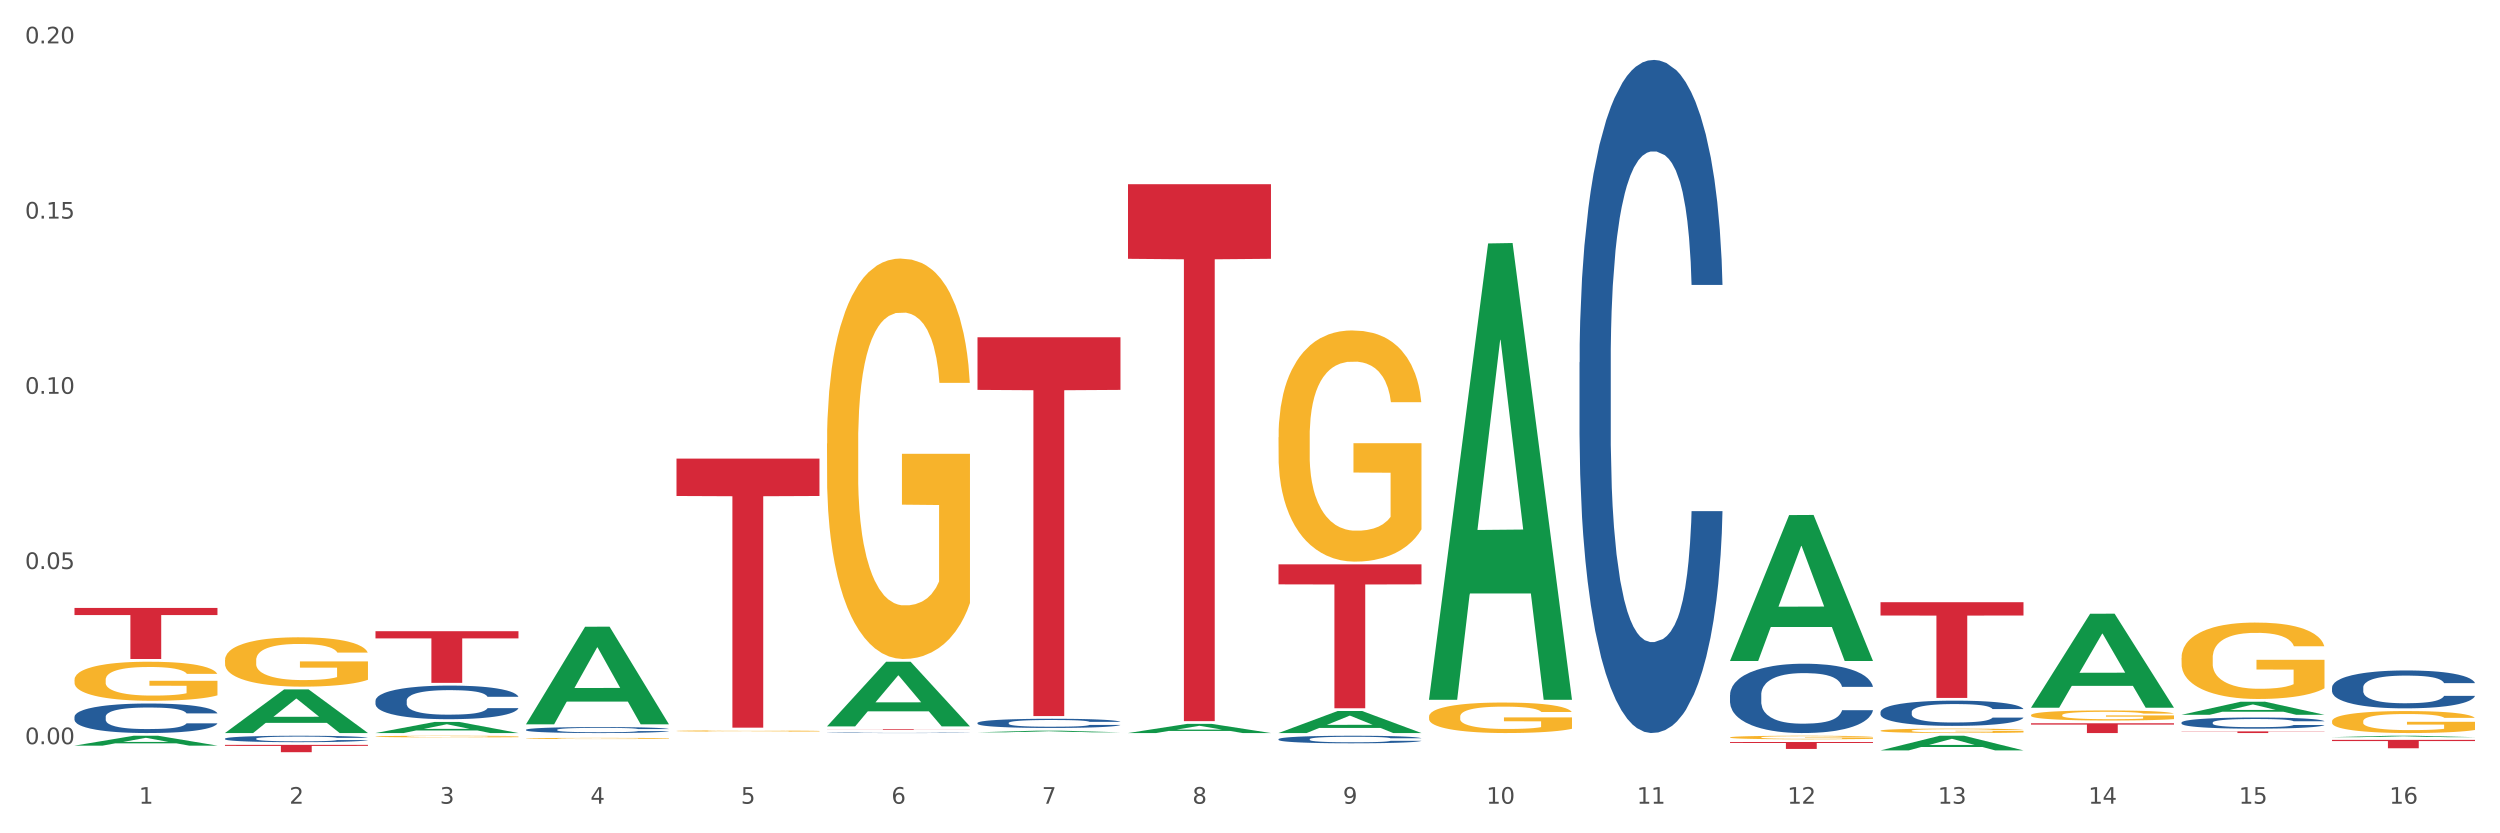 <?xml version="1.0" encoding="utf-8" standalone="no"?>
<!DOCTYPE svg PUBLIC "-//W3C//DTD SVG 1.1//EN"
  "http://www.w3.org/Graphics/SVG/1.1/DTD/svg11.dtd">
<svg xmlns:xlink="http://www.w3.org/1999/xlink" width="1080pt" height="360pt" viewBox="0 0 1080 360" xmlns="http://www.w3.org/2000/svg" version="1.1">
 <rect x="0" y="0" width="1080" height="360" fill="#333333" stroke="none"/>
 <defs>
  <style type="text/css">*{stroke-linejoin: round; stroke-linecap: butt}</style>
 </defs>
 <g id="figure_1">
  <g id="patch_1">
   <path d="M 0 360 
L 1080 360 
L 1080 0 
L 0 0 
z
" style="fill: #ffffff; stroke: #ffffff; stroke-linejoin: miter"/>
  </g>
  <g id="axes_1">
   <g id="matplotlib.axis_1">
    <g id="xtick_1">
     <g id="text_1">
      <!-- 1 -->
      <g style="fill: #4d4d4d" transform="translate(60.004 347.204) scale(0.096 -0.096)">
       <defs>
        <path id="DejaVuSans-31" d="M 794 531 
L 1825 531 
L 1825 4091 
L 703 3866 
L 703 4441 
L 1819 4666 
L 2450 4666 
L 2450 531 
L 3481 531 
L 3481 0 
L 794 0 
L 794 531 
z
" transform="scale(0.016)"/>
       </defs>
       <use xlink:href="#DejaVuSans-31"/>
      </g>
     </g>
    </g>
    <g id="xtick_2">
     <g id="text_2">
      <!-- 2 -->
      <g style="fill: #4d4d4d" transform="translate(125.021 347.204) scale(0.096 -0.096)">
       <defs>
        <path id="DejaVuSans-32" d="M 1228 531 
L 3431 531 
L 3431 0 
L 469 0 
L 469 531 
Q 828 903 1448 1529 
Q 2069 2156 2228 2338 
Q 2531 2678 2651 2914 
Q 2772 3150 2772 3378 
Q 2772 3750 2511 3984 
Q 2250 4219 1831 4219 
Q 1534 4219 1204 4116 
Q 875 4013 500 3803 
L 500 4441 
Q 881 4594 1212 4672 
Q 1544 4750 1819 4750 
Q 2544 4750 2975 4387 
Q 3406 4025 3406 3419 
Q 3406 3131 3298 2873 
Q 3191 2616 2906 2266 
Q 2828 2175 2409 1742 
Q 1991 1309 1228 531 
z
" transform="scale(0.016)"/>
       </defs>
       <use xlink:href="#DejaVuSans-32"/>
      </g>
     </g>
    </g>
    <g id="xtick_3">
     <g id="text_3">
      <!-- 3 -->
      <g style="fill: #4d4d4d" transform="translate(190.039 347.204) scale(0.096 -0.096)">
       <defs>
        <path id="DejaVuSans-33" d="M 2597 2516 
Q 3050 2419 3304 2112 
Q 3559 1806 3559 1356 
Q 3559 666 3084 287 
Q 2609 -91 1734 -91 
Q 1441 -91 1130 -33 
Q 819 25 488 141 
L 488 750 
Q 750 597 1062 519 
Q 1375 441 1716 441 
Q 2309 441 2620 675 
Q 2931 909 2931 1356 
Q 2931 1769 2642 2001 
Q 2353 2234 1838 2234 
L 1294 2234 
L 1294 2753 
L 1863 2753 
Q 2328 2753 2575 2939 
Q 2822 3125 2822 3475 
Q 2822 3834 2567 4026 
Q 2313 4219 1838 4219 
Q 1578 4219 1281 4162 
Q 984 4106 628 3988 
L 628 4550 
Q 988 4650 1302 4700 
Q 1616 4750 1894 4750 
Q 2613 4750 3031 4423 
Q 3450 4097 3450 3541 
Q 3450 3153 3228 2886 
Q 3006 2619 2597 2516 
z
" transform="scale(0.016)"/>
       </defs>
       <use xlink:href="#DejaVuSans-33"/>
      </g>
     </g>
    </g>
    <g id="xtick_4">
     <g id="text_4">
      <!-- 4 -->
      <g style="fill: #4d4d4d" transform="translate(255.056 347.204) scale(0.096 -0.096)">
       <defs>
        <path id="DejaVuSans-34" d="M 2419 4116 
L 825 1625 
L 2419 1625 
L 2419 4116 
z
M 2253 4666 
L 3047 4666 
L 3047 1625 
L 3713 1625 
L 3713 1100 
L 3047 1100 
L 3047 0 
L 2419 0 
L 2419 1100 
L 313 1100 
L 313 1709 
L 2253 4666 
z
" transform="scale(0.016)"/>
       </defs>
       <use xlink:href="#DejaVuSans-34"/>
      </g>
     </g>
    </g>
    <g id="xtick_5">
     <g id="text_5">
      <!-- 5 -->
      <g style="fill: #4d4d4d" transform="translate(320.073 347.204) scale(0.096 -0.096)">
       <defs>
        <path id="DejaVuSans-35" d="M 691 4666 
L 3169 4666 
L 3169 4134 
L 1269 4134 
L 1269 2991 
Q 1406 3038 1543 3061 
Q 1681 3084 1819 3084 
Q 2600 3084 3056 2656 
Q 3513 2228 3513 1497 
Q 3513 744 3044 326 
Q 2575 -91 1722 -91 
Q 1428 -91 1123 -41 
Q 819 9 494 109 
L 494 744 
Q 775 591 1075 516 
Q 1375 441 1709 441 
Q 2250 441 2565 725 
Q 2881 1009 2881 1497 
Q 2881 1984 2565 2268 
Q 2250 2553 1709 2553 
Q 1456 2553 1204 2497 
Q 953 2441 691 2322 
L 691 4666 
z
" transform="scale(0.016)"/>
       </defs>
       <use xlink:href="#DejaVuSans-35"/>
      </g>
     </g>
    </g>
    <g id="xtick_6">
     <g id="text_6">
      <!-- 6 -->
      <g style="fill: #4d4d4d" transform="translate(385.09 347.204) scale(0.096 -0.096)">
       <defs>
        <path id="DejaVuSans-36" d="M 2113 2584 
Q 1688 2584 1439 2293 
Q 1191 2003 1191 1497 
Q 1191 994 1439 701 
Q 1688 409 2113 409 
Q 2538 409 2786 701 
Q 3034 994 3034 1497 
Q 3034 2003 2786 2293 
Q 2538 2584 2113 2584 
z
M 3366 4563 
L 3366 3988 
Q 3128 4100 2886 4159 
Q 2644 4219 2406 4219 
Q 1781 4219 1451 3797 
Q 1122 3375 1075 2522 
Q 1259 2794 1537 2939 
Q 1816 3084 2150 3084 
Q 2853 3084 3261 2657 
Q 3669 2231 3669 1497 
Q 3669 778 3244 343 
Q 2819 -91 2113 -91 
Q 1303 -91 875 529 
Q 447 1150 447 2328 
Q 447 3434 972 4092 
Q 1497 4750 2381 4750 
Q 2619 4750 2861 4703 
Q 3103 4656 3366 4563 
z
" transform="scale(0.016)"/>
       </defs>
       <use xlink:href="#DejaVuSans-36"/>
      </g>
     </g>
    </g>
    <g id="xtick_7">
     <g id="text_7">
      <!-- 7 -->
      <g style="fill: #4d4d4d" transform="translate(450.108 347.204) scale(0.096 -0.096)">
       <defs>
        <path id="DejaVuSans-37" d="M 525 4666 
L 3525 4666 
L 3525 4397 
L 1831 0 
L 1172 0 
L 2766 4134 
L 525 4134 
L 525 4666 
z
" transform="scale(0.016)"/>
       </defs>
       <use xlink:href="#DejaVuSans-37"/>
      </g>
     </g>
    </g>
    <g id="xtick_8">
     <g id="text_8">
      <!-- 8 -->
      <g style="fill: #4d4d4d" transform="translate(515.125 347.204) scale(0.096 -0.096)">
       <defs>
        <path id="DejaVuSans-38" d="M 2034 2216 
Q 1584 2216 1326 1975 
Q 1069 1734 1069 1313 
Q 1069 891 1326 650 
Q 1584 409 2034 409 
Q 2484 409 2743 651 
Q 3003 894 3003 1313 
Q 3003 1734 2745 1975 
Q 2488 2216 2034 2216 
z
M 1403 2484 
Q 997 2584 770 2862 
Q 544 3141 544 3541 
Q 544 4100 942 4425 
Q 1341 4750 2034 4750 
Q 2731 4750 3128 4425 
Q 3525 4100 3525 3541 
Q 3525 3141 3298 2862 
Q 3072 2584 2669 2484 
Q 3125 2378 3379 2068 
Q 3634 1759 3634 1313 
Q 3634 634 3220 271 
Q 2806 -91 2034 -91 
Q 1263 -91 848 271 
Q 434 634 434 1313 
Q 434 1759 690 2068 
Q 947 2378 1403 2484 
z
M 1172 3481 
Q 1172 3119 1398 2916 
Q 1625 2713 2034 2713 
Q 2441 2713 2670 2916 
Q 2900 3119 2900 3481 
Q 2900 3844 2670 4047 
Q 2441 4250 2034 4250 
Q 1625 4250 1398 4047 
Q 1172 3844 1172 3481 
z
" transform="scale(0.016)"/>
       </defs>
       <use xlink:href="#DejaVuSans-38"/>
      </g>
     </g>
    </g>
    <g id="xtick_9">
     <g id="text_9">
      <!-- 9 -->
      <g style="fill: #4d4d4d" transform="translate(580.142 347.204) scale(0.096 -0.096)">
       <defs>
        <path id="DejaVuSans-39" d="M 703 97 
L 703 672 
Q 941 559 1184 500 
Q 1428 441 1663 441 
Q 2288 441 2617 861 
Q 2947 1281 2994 2138 
Q 2813 1869 2534 1725 
Q 2256 1581 1919 1581 
Q 1219 1581 811 2004 
Q 403 2428 403 3163 
Q 403 3881 828 4315 
Q 1253 4750 1959 4750 
Q 2769 4750 3195 4129 
Q 3622 3509 3622 2328 
Q 3622 1225 3098 567 
Q 2575 -91 1691 -91 
Q 1453 -91 1209 -44 
Q 966 3 703 97 
z
M 1959 2075 
Q 2384 2075 2632 2365 
Q 2881 2656 2881 3163 
Q 2881 3666 2632 3958 
Q 2384 4250 1959 4250 
Q 1534 4250 1286 3958 
Q 1038 3666 1038 3163 
Q 1038 2656 1286 2365 
Q 1534 2075 1959 2075 
z
" transform="scale(0.016)"/>
       </defs>
       <use xlink:href="#DejaVuSans-39"/>
      </g>
     </g>
    </g>
    <g id="xtick_10">
     <g id="text_10">
      <!-- 10 -->
      <g style="fill: #4d4d4d" transform="translate(642.105 347.204) scale(0.096 -0.096)">
       <defs>
        <path id="DejaVuSans-30" d="M 2034 4250 
Q 1547 4250 1301 3770 
Q 1056 3291 1056 2328 
Q 1056 1369 1301 889 
Q 1547 409 2034 409 
Q 2525 409 2770 889 
Q 3016 1369 3016 2328 
Q 3016 3291 2770 3770 
Q 2525 4250 2034 4250 
z
M 2034 4750 
Q 2819 4750 3233 4129 
Q 3647 3509 3647 2328 
Q 3647 1150 3233 529 
Q 2819 -91 2034 -91 
Q 1250 -91 836 529 
Q 422 1150 422 2328 
Q 422 3509 836 4129 
Q 1250 4750 2034 4750 
z
" transform="scale(0.016)"/>
       </defs>
       <use xlink:href="#DejaVuSans-31"/>
       <use xlink:href="#DejaVuSans-30" transform="translate(63.623 0)"/>
      </g>
     </g>
    </g>
    <g id="xtick_11">
     <g id="text_11">
      <!-- 11 -->
      <g style="fill: #4d4d4d" transform="translate(707.123 347.204) scale(0.096 -0.096)">
       <use xlink:href="#DejaVuSans-31"/>
       <use xlink:href="#DejaVuSans-31" transform="translate(63.623 0)"/>
      </g>
     </g>
    </g>
    <g id="xtick_12">
     <g id="text_12">
      <!-- 12 -->
      <g style="fill: #4d4d4d" transform="translate(772.14 347.204) scale(0.096 -0.096)">
       <use xlink:href="#DejaVuSans-31"/>
       <use xlink:href="#DejaVuSans-32" transform="translate(63.623 0)"/>
      </g>
     </g>
    </g>
    <g id="xtick_13">
     <g id="text_13">
      <!-- 13 -->
      <g style="fill: #4d4d4d" transform="translate(837.157 347.204) scale(0.096 -0.096)">
       <use xlink:href="#DejaVuSans-31"/>
       <use xlink:href="#DejaVuSans-33" transform="translate(63.623 0)"/>
      </g>
     </g>
    </g>
    <g id="xtick_14">
     <g id="text_14">
      <!-- 14 -->
      <g style="fill: #4d4d4d" transform="translate(902.174 347.204) scale(0.096 -0.096)">
       <use xlink:href="#DejaVuSans-31"/>
       <use xlink:href="#DejaVuSans-34" transform="translate(63.623 0)"/>
      </g>
     </g>
    </g>
    <g id="xtick_15">
     <g id="text_15">
      <!-- 15 -->
      <g style="fill: #4d4d4d" transform="translate(967.192 347.204) scale(0.096 -0.096)">
       <use xlink:href="#DejaVuSans-31"/>
       <use xlink:href="#DejaVuSans-35" transform="translate(63.623 0)"/>
      </g>
     </g>
    </g>
    <g id="xtick_16">
     <g id="text_16">
      <!-- 16 -->
      <g style="fill: #4d4d4d" transform="translate(1032.209 347.204) scale(0.096 -0.096)">
       <use xlink:href="#DejaVuSans-31"/>
       <use xlink:href="#DejaVuSans-36" transform="translate(63.623 0)"/>
      </g>
     </g>
    </g>
    <g id="xtick_17"/>
    <g id="xtick_18"/>
    <g id="xtick_19"/>
    <g id="xtick_20"/>
    <g id="xtick_21"/>
    <g id="xtick_22"/>
    <g id="xtick_23"/>
    <g id="xtick_24"/>
    <g id="xtick_25"/>
    <g id="xtick_26"/>
    <g id="xtick_27"/>
    <g id="xtick_28"/>
    <g id="xtick_29"/>
    <g id="xtick_30"/>
    <g id="xtick_31"/>
   </g>
   <g id="matplotlib.axis_2">
    <g id="ytick_1">
     <g id="text_17">
      <!-- 0.00 -->
      <g style="fill: #4d4d4d" transform="translate(10.8 321.49) scale(0.096 -0.096)">
       <defs>
        <path id="DejaVuSans-2e" d="M 684 794 
L 1344 794 
L 1344 0 
L 684 0 
L 684 794 
z
" transform="scale(0.016)"/>
       </defs>
       <use xlink:href="#DejaVuSans-30"/>
       <use xlink:href="#DejaVuSans-2e" transform="translate(63.623 0)"/>
       <use xlink:href="#DejaVuSans-30" transform="translate(95.41 0)"/>
       <use xlink:href="#DejaVuSans-30" transform="translate(159.033 0)"/>
      </g>
     </g>
    </g>
    <g id="ytick_2">
     <g id="text_18">
      <!-- 0.05 -->
      <g style="fill: #4d4d4d" transform="translate(10.8 245.805) scale(0.096 -0.096)">
       <use xlink:href="#DejaVuSans-30"/>
       <use xlink:href="#DejaVuSans-2e" transform="translate(63.623 0)"/>
       <use xlink:href="#DejaVuSans-30" transform="translate(95.41 0)"/>
       <use xlink:href="#DejaVuSans-35" transform="translate(159.033 0)"/>
      </g>
     </g>
    </g>
    <g id="ytick_3">
     <g id="text_19">
      <!-- 0.10 -->
      <g style="fill: #4d4d4d" transform="translate(10.8 170.121) scale(0.096 -0.096)">
       <use xlink:href="#DejaVuSans-30"/>
       <use xlink:href="#DejaVuSans-2e" transform="translate(63.623 0)"/>
       <use xlink:href="#DejaVuSans-31" transform="translate(95.41 0)"/>
       <use xlink:href="#DejaVuSans-30" transform="translate(159.033 0)"/>
      </g>
     </g>
    </g>
    <g id="ytick_4">
     <g id="text_20">
      <!-- 0.15 -->
      <g style="fill: #4d4d4d" transform="translate(10.8 94.436) scale(0.096 -0.096)">
       <use xlink:href="#DejaVuSans-30"/>
       <use xlink:href="#DejaVuSans-2e" transform="translate(63.623 0)"/>
       <use xlink:href="#DejaVuSans-31" transform="translate(95.41 0)"/>
       <use xlink:href="#DejaVuSans-35" transform="translate(159.033 0)"/>
      </g>
     </g>
    </g>
    <g id="ytick_5">
     <g id="text_21">
      <!-- 0.20 -->
      <g style="fill: #4d4d4d" transform="translate(10.8 18.752) scale(0.096 -0.096)">
       <use xlink:href="#DejaVuSans-30"/>
       <use xlink:href="#DejaVuSans-2e" transform="translate(63.623 0)"/>
       <use xlink:href="#DejaVuSans-32" transform="translate(95.41 0)"/>
       <use xlink:href="#DejaVuSans-30" transform="translate(159.033 0)"/>
      </g>
     </g>
    </g>
    <g id="ytick_6"/>
    <g id="ytick_7"/>
    <g id="ytick_8"/>
    <g id="ytick_9"/>
   </g>
   <g id="PolyCollection_1">
    <path d="M 292.244 315.771 
L 292.317 315.771 
L 292.317 315.754 
L 292.463 315.739 
L 293.192 315.703 
L 294.286 315.673 
L 295.088 315.657 
L 295.89 315.644 
L 296.838 315.631 
L 298.005 315.618 
L 300.12 315.598 
L 301.432 315.588 
L 303.037 315.577 
L 305.954 315.562 
L 308.068 315.553 
L 310.256 315.546 
L 313.829 315.537 
L 316.163 315.533 
L 318.642 315.531 
L 321.632 315.529 
L 323.893 315.528 
L 328.852 315.53 
L 333.081 315.534 
L 335.123 315.537 
L 337.748 315.543 
L 339.134 315.547 
L 341.395 315.555 
L 343.728 315.565 
L 345.332 315.573 
L 347.739 315.59 
L 349.562 315.606 
L 351.239 315.626 
L 352.114 315.64 
L 352.771 315.653 
L 353.354 315.668 
L 353.937 315.692 
L 340.811 315.692 
L 340.301 315.675 
L 339.499 315.659 
L 338.332 315.644 
L 337.311 315.634 
L 335.561 315.622 
L 333.956 315.614 
L 332.279 315.608 
L 330.237 315.604 
L 328.633 315.601 
L 326.372 315.599 
L 321.924 315.6 
L 318.934 315.604 
L 316.892 315.608 
L 315.58 315.613 
L 314.413 315.618 
L 313.1 315.624 
L 311.569 315.634 
L 310.475 315.644 
L 309.381 315.655 
L 308.506 315.667 
L 307.704 315.68 
L 307.047 315.695 
L 306.537 315.709 
L 306.099 315.728 
L 305.735 315.758 
L 305.735 315.824 
L 305.881 315.839 
L 306.245 315.858 
L 306.683 315.873 
L 307.412 315.891 
L 308.068 315.903 
L 309.308 315.92 
L 310.694 315.935 
L 311.788 315.944 
L 312.881 315.952 
L 314.777 315.962 
L 316.892 315.971 
L 318.715 315.976 
L 321.195 315.981 
L 322.872 315.983 
L 324.33 315.984 
L 327.904 315.984 
L 330.456 315.982 
L 333.3 315.979 
L 335.488 315.975 
L 337.311 315.969 
L 339.353 315.961 
L 340.665 315.953 
L 340.665 315.852 
L 324.622 315.852 
L 324.622 315.785 
L 354.01 315.785 
L 354.01 315.981 
L 352.771 315.991 
L 351.385 316 
L 349.927 316.008 
L 347.739 316.019 
L 345.114 316.028 
L 342.78 316.035 
L 340.301 316.041 
L 337.384 316.046 
L 333.592 316.051 
L 331.258 316.053 
L 328.341 316.054 
L 324.914 316.055 
L 321.924 316.054 
L 319.007 316.051 
L 315.944 316.047 
L 312.954 316.041 
L 310.694 316.034 
L 308.433 316.027 
L 306.027 316.017 
L 304.131 316.007 
L 302.672 315.998 
L 301.068 315.987 
L 299.318 315.973 
L 298.005 315.96 
L 296.838 315.946 
L 295.598 315.929 
L 294.723 315.914 
L 293.848 315.895 
L 293.338 315.882 
L 292.754 315.86 
L 292.317 315.83 
L 292.244 315.771 
z
" clip-path="url(#p4dadada689)" style="fill: #f7b32b"/>
    <path d="M 357.261 191.629 
L 357.334 191.471 
L 357.334 185.783 
L 357.48 180.886 
L 358.209 169.036 
L 359.303 159.24 
L 360.105 154.026 
L 360.907 149.76 
L 361.855 145.495 
L 363.022 141.071 
L 365.137 134.593 
L 366.45 131.275 
L 368.054 127.799 
L 370.971 122.743 
L 373.086 119.899 
L 375.273 117.529 
L 378.847 114.686 
L 381.18 113.422 
L 383.66 112.474 
L 386.649 111.842 
L 388.91 111.684 
L 393.869 112.158 
L 398.098 113.58 
L 400.14 114.686 
L 402.766 116.582 
L 404.151 117.845 
L 406.412 120.373 
L 408.745 123.691 
L 410.35 126.535 
L 412.756 131.907 
L 414.579 137.279 
L 416.256 143.915 
L 417.132 148.497 
L 417.788 152.762 
L 418.371 157.66 
L 418.955 165.402 
L 405.828 165.402 
L 405.318 159.872 
L 404.516 154.658 
L 403.349 149.602 
L 402.328 146.443 
L 400.578 142.493 
L 398.974 139.965 
L 397.296 138.069 
L 395.254 136.489 
L 393.65 135.699 
L 391.39 135.067 
L 386.941 135.225 
L 383.951 136.489 
L 381.909 138.069 
L 380.597 139.491 
L 379.43 141.071 
L 378.117 143.283 
L 376.586 146.601 
L 375.492 149.602 
L 374.398 153.394 
L 373.523 157.186 
L 372.721 161.61 
L 372.065 166.35 
L 371.554 171.248 
L 371.117 177.252 
L 370.752 187.205 
L 370.752 208.851 
L 370.898 213.749 
L 371.263 220.226 
L 371.7 225.124 
L 372.429 230.97 
L 373.086 234.92 
L 374.325 240.608 
L 375.711 245.348 
L 376.805 248.349 
L 377.899 250.877 
L 379.795 254.353 
L 381.909 257.197 
L 383.733 258.935 
L 386.212 260.515 
L 387.889 261.147 
L 389.348 261.463 
L 392.921 261.463 
L 395.473 260.989 
L 398.317 259.883 
L 400.505 258.461 
L 402.328 256.723 
L 404.37 253.879 
L 405.683 251.193 
L 405.683 218.172 
L 389.639 218.014 
L 389.639 196.053 
L 419.028 196.053 
L 419.028 260.515 
L 417.788 263.833 
L 416.402 266.835 
L 414.944 269.521 
L 412.756 272.839 
L 410.131 275.999 
L 407.797 278.211 
L 405.318 280.106 
L 402.401 281.844 
L 398.609 283.424 
L 396.275 284.056 
L 393.358 284.53 
L 389.931 284.688 
L 386.941 284.372 
L 384.024 283.582 
L 380.961 282.16 
L 377.972 280.106 
L 375.711 278.053 
L 373.45 275.525 
L 371.044 272.207 
L 369.148 269.047 
L 367.689 266.203 
L 366.085 262.569 
L 364.335 257.829 
L 363.022 253.563 
L 361.855 249.139 
L 360.616 243.452 
L 359.741 238.554 
L 358.866 232.392 
L 358.355 227.81 
L 357.772 220.7 
L 357.334 210.747 
L 357.261 191.629 
z
" clip-path="url(#p4dadada689)" style="fill: #f7b32b"/>
    <path d="M 422.278 145.687 
L 484.045 145.687 
L 484.045 168.429 
L 459.748 168.583 
L 459.748 309.339 
L 446.429 309.339 
L 446.429 168.583 
L 422.278 168.429 
L 422.278 145.841 
L 422.278 145.687 
z
" clip-path="url(#p4dadada689)" style="fill: #d62839"/>
    <path d="M 487.296 79.565 
L 549.062 79.565 
L 549.062 111.802 
L 524.765 112.02 
L 524.765 311.54 
L 511.446 311.54 
L 511.446 112.02 
L 487.296 111.802 
L 487.296 79.783 
L 487.296 79.565 
z
" clip-path="url(#p4dadada689)" style="fill: #d62839"/>
    <path d="M 292.244 198.112 
L 354.01 198.112 
L 354.01 214.266 
L 329.714 214.375 
L 329.714 314.36 
L 316.394 314.36 
L 316.394 214.375 
L 292.244 214.266 
L 292.244 198.221 
L 292.244 198.112 
z
" clip-path="url(#p4dadada689)" style="fill: #d62839"/>
    <path d="M 357.261 314.981 
L 419.028 314.981 
L 419.028 315.024 
L 394.731 315.024 
L 394.731 315.285 
L 381.412 315.285 
L 381.412 315.024 
L 357.261 315.024 
L 357.261 314.982 
L 357.261 314.981 
z
" clip-path="url(#p4dadada689)" style="fill: #d62839"/>
    <path d="M 162.209 272.677 
L 223.976 272.677 
L 223.976 275.78 
L 199.679 275.801 
L 199.679 295.003 
L 186.36 295.003 
L 186.36 275.801 
L 162.209 275.78 
L 162.209 272.698 
L 162.209 272.677 
z
" clip-path="url(#p4dadada689)" style="fill: #d62839"/>
    <path d="M 1007.434 318.458 
L 1007.497 318.457 
L 1032.968 317.843 
L 1043.538 317.843 
L 1069.2 318.459 
L 1056.974 318.459 
L 1051.434 318.316 
L 1025.136 318.316 
L 1024.945 318.318 
L 1019.596 318.459 
L 1007.434 318.459 
L 1007.434 318.458 
L 1028.447 318.23 
L 1048.123 318.229 
L 1038.38 317.974 
L 1038.253 317.973 
L 1038.126 317.975 
L 1028.383 318.229 
L 1028.447 318.23 
L 1007.434 318.458 
z
" clip-path="url(#p4dadada689)" style="fill: #109648"/>
    <path d="M 942.416 308.782 
L 942.48 308.777 
L 967.951 303.14 
L 978.521 303.134 
L 1004.183 308.793 
L 991.957 308.793 
L 986.417 307.475 
L 960.118 307.475 
L 959.927 307.496 
L 954.579 308.793 
L 942.416 308.793 
L 942.416 308.782 
L 963.43 306.689 
L 983.106 306.683 
L 973.363 304.34 
L 973.236 304.33 
L 973.109 304.346 
L 963.366 306.683 
L 963.43 306.689 
L 942.416 308.782 
z
" clip-path="url(#p4dadada689)" style="fill: #109648"/>
    <path d="M 877.399 305.675 
L 877.463 305.637 
L 902.933 265.143 
L 913.504 265.105 
L 939.166 305.752 
L 926.94 305.752 
L 921.4 296.286 
L 895.101 296.286 
L 894.91 296.439 
L 889.561 305.752 
L 877.399 305.752 
L 877.399 305.675 
L 898.412 290.638 
L 918.089 290.6 
L 908.346 273.768 
L 908.219 273.692 
L 908.091 273.806 
L 898.349 290.6 
L 898.412 290.638 
L 877.399 305.675 
z
" clip-path="url(#p4dadada689)" style="fill: #109648"/>
    <path d="M 812.382 324.164 
L 812.446 324.158 
L 837.916 317.849 
L 848.487 317.843 
L 874.148 324.175 
L 861.922 324.175 
L 856.382 322.701 
L 830.084 322.701 
L 829.893 322.725 
L 824.544 324.175 
L 812.382 324.175 
L 812.382 324.164 
L 833.395 321.821 
L 853.071 321.815 
L 843.329 319.193 
L 843.201 319.181 
L 843.074 319.198 
L 833.332 321.815 
L 833.395 321.821 
L 812.382 324.164 
z
" clip-path="url(#p4dadada689)" style="fill: #109648"/>
    <path d="M 747.365 285.432 
L 747.428 285.373 
L 772.899 222.514 
L 783.469 222.455 
L 809.131 285.551 
L 796.905 285.551 
L 791.365 270.858 
L 765.067 270.858 
L 764.876 271.095 
L 759.527 285.551 
L 747.365 285.551 
L 747.365 285.432 
L 768.378 262.09 
L 788.054 262.031 
L 778.312 235.904 
L 778.184 235.785 
L 778.057 235.963 
L 768.314 262.031 
L 768.378 262.09 
L 747.365 285.432 
z
" clip-path="url(#p4dadada689)" style="fill: #109648"/>
    <path d="M 617.33 301.956 
L 617.394 301.771 
L 642.865 105.167 
L 653.435 104.982 
L 679.097 302.327 
L 666.871 302.327 
L 661.331 256.372 
L 635.032 256.372 
L 634.841 257.113 
L 629.492 302.327 
L 617.33 302.327 
L 617.33 301.956 
L 638.343 228.948 
L 658.02 228.762 
L 648.277 147.045 
L 648.15 146.674 
L 648.022 147.23 
L 638.28 228.762 
L 638.343 228.948 
L 617.33 301.956 
z
" clip-path="url(#p4dadada689)" style="fill: #109648"/>
    <path d="M 552.313 316.657 
L 552.377 316.648 
L 577.847 307.156 
L 588.418 307.147 
L 614.079 316.675 
L 601.853 316.675 
L 596.314 314.456 
L 570.015 314.456 
L 569.824 314.492 
L 564.475 316.675 
L 552.313 316.675 
L 552.313 316.657 
L 573.326 313.132 
L 593.002 313.123 
L 583.26 309.177 
L 583.132 309.16 
L 583.005 309.186 
L 573.263 313.123 
L 573.326 313.132 
L 552.313 316.657 
z
" clip-path="url(#p4dadada689)" style="fill: #109648"/>
    <path d="M 487.296 316.667 
L 487.359 316.664 
L 512.83 312.712 
L 523.4 312.708 
L 549.062 316.675 
L 536.836 316.675 
L 531.296 315.751 
L 504.998 315.751 
L 504.807 315.766 
L 499.458 316.675 
L 487.296 316.675 
L 487.296 316.667 
L 508.309 315.2 
L 527.985 315.196 
L 518.243 313.554 
L 518.115 313.546 
L 517.988 313.557 
L 508.245 315.196 
L 508.309 315.2 
L 487.296 316.667 
z
" clip-path="url(#p4dadada689)" style="fill: #109648"/>
    <path d="M 552.313 243.799 
L 614.079 243.799 
L 614.079 252.44 
L 589.783 252.498 
L 589.783 305.979 
L 576.463 305.979 
L 576.463 252.498 
L 552.313 252.44 
L 552.313 243.857 
L 552.313 243.799 
z
" clip-path="url(#p4dadada689)" style="fill: #d62839"/>
    <path d="M 97.192 285.165 
L 97.265 285.146 
L 97.265 284.445 
L 97.411 283.841 
L 98.14 282.38 
L 99.234 281.172 
L 100.036 280.529 
L 100.838 280.004 
L 101.786 279.478 
L 102.953 278.932 
L 105.068 278.134 
L 106.381 277.725 
L 107.985 277.296 
L 110.902 276.673 
L 113.017 276.322 
L 115.204 276.03 
L 118.778 275.679 
L 121.111 275.523 
L 123.591 275.407 
L 126.58 275.329 
L 128.841 275.309 
L 133.8 275.368 
L 138.03 275.543 
L 140.071 275.679 
L 142.697 275.913 
L 144.082 276.069 
L 146.343 276.38 
L 148.676 276.79 
L 150.281 277.14 
L 152.687 277.802 
L 154.51 278.465 
L 156.188 279.283 
L 157.063 279.848 
L 157.719 280.374 
L 158.302 280.977 
L 158.886 281.932 
L 145.759 281.932 
L 145.249 281.25 
L 144.447 280.607 
L 143.28 279.984 
L 142.259 279.594 
L 140.509 279.108 
L 138.905 278.796 
L 137.227 278.562 
L 135.185 278.367 
L 133.581 278.27 
L 131.321 278.192 
L 126.872 278.211 
L 123.882 278.367 
L 121.84 278.562 
L 120.528 278.737 
L 119.361 278.932 
L 118.048 279.205 
L 116.517 279.614 
L 115.423 279.984 
L 114.329 280.452 
L 113.454 280.919 
L 112.652 281.464 
L 111.996 282.049 
L 111.485 282.653 
L 111.048 283.393 
L 110.683 284.62 
L 110.683 287.289 
L 110.829 287.892 
L 111.194 288.691 
L 111.631 289.295 
L 112.36 290.016 
L 113.017 290.503 
L 114.256 291.204 
L 115.642 291.788 
L 116.736 292.158 
L 117.83 292.47 
L 119.726 292.898 
L 121.84 293.249 
L 123.664 293.463 
L 126.143 293.658 
L 127.82 293.736 
L 129.279 293.775 
L 132.852 293.775 
L 135.404 293.717 
L 138.248 293.58 
L 140.436 293.405 
L 142.259 293.191 
L 144.301 292.84 
L 145.614 292.509 
L 145.614 288.438 
L 129.57 288.418 
L 129.57 285.711 
L 158.959 285.711 
L 158.959 293.658 
L 157.719 294.067 
L 156.333 294.437 
L 154.875 294.768 
L 152.687 295.177 
L 150.062 295.567 
L 147.728 295.84 
L 145.249 296.073 
L 142.332 296.288 
L 138.54 296.483 
L 136.206 296.56 
L 133.289 296.619 
L 129.862 296.638 
L 126.872 296.599 
L 123.955 296.502 
L 120.892 296.327 
L 117.903 296.073 
L 115.642 295.82 
L 113.381 295.509 
L 110.975 295.1 
L 109.079 294.71 
L 107.62 294.359 
L 106.016 293.911 
L 104.266 293.327 
L 102.953 292.801 
L 101.786 292.256 
L 100.547 291.554 
L 99.672 290.951 
L 98.797 290.191 
L 98.286 289.626 
L 97.703 288.749 
L 97.265 287.522 
L 97.192 285.165 
z
" clip-path="url(#p4dadada689)" style="fill: #f7b32b"/>
    <path d="M 162.209 318.173 
L 162.282 318.172 
L 162.282 318.149 
L 162.428 318.129 
L 163.157 318.08 
L 164.251 318.039 
L 165.054 318.018 
L 165.856 318 
L 166.804 317.982 
L 167.97 317.964 
L 170.085 317.937 
L 171.398 317.924 
L 173.002 317.909 
L 175.919 317.888 
L 178.034 317.877 
L 180.222 317.867 
L 183.795 317.855 
L 186.128 317.85 
L 188.608 317.846 
L 191.598 317.843 
L 193.858 317.843 
L 198.817 317.845 
L 203.047 317.851 
L 205.089 317.855 
L 207.714 317.863 
L 209.099 317.868 
L 211.36 317.879 
L 213.694 317.892 
L 215.298 317.904 
L 217.704 317.926 
L 219.528 317.948 
L 221.205 317.976 
L 222.08 317.995 
L 222.736 318.012 
L 223.32 318.033 
L 223.903 318.065 
L 210.777 318.065 
L 210.266 318.042 
L 209.464 318.02 
L 208.297 317.999 
L 207.276 317.986 
L 205.526 317.97 
L 203.922 317.96 
L 202.245 317.952 
L 200.203 317.945 
L 198.598 317.942 
L 196.338 317.939 
L 191.889 317.94 
L 188.9 317.945 
L 186.858 317.952 
L 185.545 317.958 
L 184.378 317.964 
L 183.066 317.973 
L 181.534 317.987 
L 180.44 317.999 
L 179.347 318.015 
L 178.471 318.031 
L 177.669 318.049 
L 177.013 318.069 
L 176.503 318.089 
L 176.065 318.114 
L 175.7 318.155 
L 175.7 318.244 
L 175.846 318.264 
L 176.211 318.291 
L 176.648 318.311 
L 177.378 318.335 
L 178.034 318.352 
L 179.274 318.375 
L 180.659 318.395 
L 181.753 318.407 
L 182.847 318.418 
L 184.743 318.432 
L 186.858 318.444 
L 188.681 318.451 
L 191.16 318.457 
L 192.837 318.46 
L 194.296 318.461 
L 197.869 318.461 
L 200.422 318.459 
L 203.266 318.455 
L 205.453 318.449 
L 207.276 318.442 
L 209.318 318.43 
L 210.631 318.419 
L 210.631 318.283 
L 194.588 318.282 
L 194.588 318.191 
L 223.976 318.191 
L 223.976 318.457 
L 222.736 318.471 
L 221.351 318.484 
L 219.892 318.495 
L 217.704 318.508 
L 215.079 318.521 
L 212.746 318.531 
L 210.266 318.538 
L 207.349 318.546 
L 203.557 318.552 
L 201.224 318.555 
L 198.307 318.557 
L 194.879 318.557 
L 191.889 318.556 
L 188.972 318.553 
L 185.91 318.547 
L 182.92 318.538 
L 180.659 318.53 
L 178.399 318.519 
L 175.992 318.506 
L 174.096 318.493 
L 172.638 318.481 
L 171.033 318.466 
L 169.283 318.446 
L 167.97 318.429 
L 166.804 318.41 
L 165.564 318.387 
L 164.689 318.367 
L 163.814 318.341 
L 163.303 318.322 
L 162.72 318.293 
L 162.282 318.252 
L 162.209 318.173 
z
" clip-path="url(#p4dadada689)" style="fill: #f7b32b"/>
    <path d="M 227.227 319.002 
L 227.3 319.002 
L 227.3 318.985 
L 227.445 318.971 
L 228.175 318.936 
L 229.269 318.907 
L 230.071 318.892 
L 230.873 318.879 
L 231.821 318.867 
L 232.988 318.854 
L 235.102 318.835 
L 236.415 318.825 
L 238.019 318.815 
L 240.936 318.8 
L 243.051 318.792 
L 245.239 318.785 
L 248.812 318.776 
L 251.146 318.772 
L 253.625 318.77 
L 256.615 318.768 
L 258.876 318.767 
L 263.834 318.769 
L 268.064 318.773 
L 270.106 318.776 
L 272.731 318.782 
L 274.117 318.785 
L 276.377 318.793 
L 278.711 318.803 
L 280.315 318.811 
L 282.722 318.827 
L 284.545 318.843 
L 286.222 318.862 
L 287.097 318.876 
L 287.753 318.888 
L 288.337 318.903 
L 288.92 318.925 
L 275.794 318.925 
L 275.283 318.909 
L 274.481 318.894 
L 273.315 318.879 
L 272.294 318.87 
L 270.543 318.858 
L 268.939 318.851 
L 267.262 318.845 
L 265.22 318.84 
L 263.616 318.838 
L 261.355 318.836 
L 256.907 318.837 
L 253.917 318.84 
L 251.875 318.845 
L 250.562 318.849 
L 249.396 318.854 
L 248.083 318.86 
L 246.552 318.87 
L 245.458 318.879 
L 244.364 318.89 
L 243.489 318.901 
L 242.687 318.914 
L 242.03 318.928 
L 241.52 318.942 
L 241.082 318.96 
L 240.718 318.989 
L 240.718 319.053 
L 240.863 319.067 
L 241.228 319.086 
L 241.666 319.101 
L 242.395 319.118 
L 243.051 319.13 
L 244.291 319.146 
L 245.676 319.16 
L 246.77 319.169 
L 247.864 319.177 
L 249.76 319.187 
L 251.875 319.195 
L 253.698 319.2 
L 256.177 319.205 
L 257.855 319.207 
L 259.313 319.208 
L 262.886 319.208 
L 265.439 319.206 
L 268.283 319.203 
L 270.47 319.199 
L 272.294 319.194 
L 274.335 319.185 
L 275.648 319.177 
L 275.648 319.08 
L 259.605 319.08 
L 259.605 319.015 
L 288.993 319.015 
L 288.993 319.205 
L 287.753 319.215 
L 286.368 319.223 
L 284.909 319.231 
L 282.722 319.241 
L 280.096 319.25 
L 277.763 319.257 
L 275.283 319.262 
L 272.366 319.268 
L 268.574 319.272 
L 266.241 319.274 
L 263.324 319.275 
L 259.897 319.276 
L 256.907 319.275 
L 253.99 319.273 
L 250.927 319.268 
L 247.937 319.262 
L 245.676 319.256 
L 243.416 319.249 
L 241.009 319.239 
L 239.113 319.23 
L 237.655 319.222 
L 236.05 319.211 
L 234.3 319.197 
L 232.988 319.184 
L 231.821 319.171 
L 230.581 319.155 
L 229.706 319.14 
L 228.831 319.122 
L 228.321 319.109 
L 227.737 319.088 
L 227.3 319.059 
L 227.227 319.002 
z
" clip-path="url(#p4dadada689)" style="fill: #f7b32b"/>
    <path d="M 1007.434 311.567 
L 1007.507 311.559 
L 1007.507 311.247 
L 1007.652 310.978 
L 1008.382 310.327 
L 1009.475 309.79 
L 1010.278 309.504 
L 1011.08 309.269 
L 1012.028 309.035 
L 1013.195 308.793 
L 1015.309 308.437 
L 1016.622 308.255 
L 1018.226 308.064 
L 1021.143 307.787 
L 1023.258 307.631 
L 1025.446 307.5 
L 1029.019 307.344 
L 1031.353 307.275 
L 1033.832 307.223 
L 1036.822 307.188 
L 1039.083 307.18 
L 1044.041 307.206 
L 1048.271 307.284 
L 1050.313 307.344 
L 1052.938 307.448 
L 1054.324 307.518 
L 1056.584 307.657 
L 1058.918 307.839 
L 1060.522 307.995 
L 1062.929 308.29 
L 1064.752 308.584 
L 1066.429 308.949 
L 1067.304 309.2 
L 1067.96 309.434 
L 1068.544 309.703 
L 1069.127 310.128 
L 1056.001 310.128 
L 1055.49 309.824 
L 1054.688 309.538 
L 1053.521 309.261 
L 1052.5 309.087 
L 1050.75 308.871 
L 1049.146 308.732 
L 1047.469 308.628 
L 1045.427 308.541 
L 1043.823 308.498 
L 1041.562 308.463 
L 1037.114 308.472 
L 1034.124 308.541 
L 1032.082 308.628 
L 1030.769 308.706 
L 1029.602 308.793 
L 1028.29 308.914 
L 1026.758 309.096 
L 1025.665 309.261 
L 1024.571 309.469 
L 1023.696 309.677 
L 1022.893 309.92 
L 1022.237 310.18 
L 1021.727 310.449 
L 1021.289 310.778 
L 1020.925 311.325 
L 1020.925 312.513 
L 1021.07 312.781 
L 1021.435 313.137 
L 1021.873 313.406 
L 1022.602 313.727 
L 1023.258 313.943 
L 1024.498 314.256 
L 1025.883 314.516 
L 1026.977 314.68 
L 1028.071 314.819 
L 1029.967 315.01 
L 1032.082 315.166 
L 1033.905 315.261 
L 1036.384 315.348 
L 1038.062 315.383 
L 1039.52 315.4 
L 1043.093 315.4 
L 1045.646 315.374 
L 1048.49 315.313 
L 1050.677 315.235 
L 1052.5 315.14 
L 1054.542 314.984 
L 1055.855 314.837 
L 1055.855 313.024 
L 1039.812 313.016 
L 1039.812 311.81 
L 1069.2 311.81 
L 1069.2 315.348 
L 1067.96 315.53 
L 1066.575 315.695 
L 1065.116 315.842 
L 1062.929 316.025 
L 1060.303 316.198 
L 1057.97 316.319 
L 1055.49 316.423 
L 1052.573 316.519 
L 1048.781 316.606 
L 1046.448 316.64 
L 1043.531 316.666 
L 1040.103 316.675 
L 1037.114 316.658 
L 1034.197 316.614 
L 1031.134 316.536 
L 1028.144 316.423 
L 1025.883 316.311 
L 1023.623 316.172 
L 1021.216 315.99 
L 1019.32 315.816 
L 1017.862 315.66 
L 1016.257 315.461 
L 1014.507 315.201 
L 1013.195 314.967 
L 1012.028 314.724 
L 1010.788 314.412 
L 1009.913 314.143 
L 1009.038 313.805 
L 1008.527 313.553 
L 1007.944 313.163 
L 1007.507 312.617 
L 1007.434 311.567 
z
" clip-path="url(#p4dadada689)" style="fill: #f7b32b"/>
    <path d="M 422.278 316.364 
L 422.342 316.363 
L 447.813 315.647 
L 458.383 315.646 
L 484.045 316.365 
L 471.819 316.365 
L 466.279 316.198 
L 439.981 316.198 
L 439.79 316.201 
L 434.441 316.365 
L 422.278 316.365 
L 422.278 316.364 
L 443.292 316.098 
L 462.968 316.097 
L 453.225 315.8 
L 453.098 315.798 
L 452.971 315.8 
L 443.228 316.097 
L 443.292 316.098 
L 422.278 316.364 
z
" clip-path="url(#p4dadada689)" style="fill: #109648"/>
    <path d="M 877.399 308.93 
L 877.472 308.926 
L 877.472 308.783 
L 877.618 308.66 
L 878.347 308.362 
L 879.441 308.115 
L 880.243 307.984 
L 881.045 307.877 
L 881.993 307.77 
L 883.16 307.658 
L 885.275 307.496 
L 886.588 307.412 
L 888.192 307.325 
L 891.109 307.198 
L 893.224 307.126 
L 895.411 307.066 
L 898.985 306.995 
L 901.318 306.963 
L 903.798 306.939 
L 906.787 306.923 
L 909.048 306.919 
L 914.007 306.931 
L 918.236 306.967 
L 920.278 306.995 
L 922.904 307.043 
L 924.289 307.074 
L 926.55 307.138 
L 928.883 307.221 
L 930.488 307.293 
L 932.894 307.428 
L 934.717 307.563 
L 936.394 307.73 
L 937.27 307.845 
L 937.926 307.953 
L 938.509 308.076 
L 939.093 308.27 
L 925.966 308.27 
L 925.456 308.131 
L 924.654 308 
L 923.487 307.873 
L 922.466 307.794 
L 920.716 307.694 
L 919.111 307.631 
L 917.434 307.583 
L 915.392 307.543 
L 913.788 307.523 
L 911.527 307.507 
L 907.079 307.511 
L 904.089 307.543 
L 902.047 307.583 
L 900.735 307.619 
L 899.568 307.658 
L 898.255 307.714 
L 896.724 307.798 
L 895.63 307.873 
L 894.536 307.968 
L 893.661 308.064 
L 892.859 308.175 
L 892.203 308.294 
L 891.692 308.417 
L 891.255 308.568 
L 890.89 308.819 
L 890.89 309.363 
L 891.036 309.486 
L 891.4 309.649 
L 891.838 309.773 
L 892.567 309.92 
L 893.224 310.019 
L 894.463 310.162 
L 895.849 310.281 
L 896.943 310.357 
L 898.037 310.42 
L 899.933 310.508 
L 902.047 310.579 
L 903.87 310.623 
L 906.35 310.663 
L 908.027 310.679 
L 909.486 310.687 
L 913.059 310.687 
L 915.611 310.675 
L 918.455 310.647 
L 920.643 310.611 
L 922.466 310.567 
L 924.508 310.496 
L 925.82 310.428 
L 925.82 309.598 
L 909.777 309.594 
L 909.777 309.041 
L 939.166 309.041 
L 939.166 310.663 
L 937.926 310.746 
L 936.54 310.822 
L 935.082 310.889 
L 932.894 310.973 
L 930.269 311.052 
L 927.935 311.108 
L 925.456 311.155 
L 922.539 311.199 
L 918.747 311.239 
L 916.413 311.255 
L 913.496 311.267 
L 910.069 311.271 
L 907.079 311.263 
L 904.162 311.243 
L 901.099 311.207 
L 898.109 311.155 
L 895.849 311.104 
L 893.588 311.04 
L 891.182 310.957 
L 889.286 310.877 
L 887.827 310.806 
L 886.223 310.714 
L 884.473 310.595 
L 883.16 310.488 
L 881.993 310.377 
L 880.754 310.233 
L 879.879 310.11 
L 879.003 309.955 
L 878.493 309.84 
L 877.91 309.661 
L 877.472 309.411 
L 877.399 308.93 
z
" clip-path="url(#p4dadada689)" style="fill: #f7b32b"/>
    <path d="M 942.416 284.204 
L 942.489 284.174 
L 942.489 283.088 
L 942.635 282.153 
L 943.364 279.891 
L 944.458 278.021 
L 945.26 277.026 
L 946.063 276.212 
L 947.011 275.398 
L 948.177 274.553 
L 950.292 273.317 
L 951.605 272.684 
L 953.209 272.02 
L 956.126 271.055 
L 958.241 270.512 
L 960.429 270.06 
L 964.002 269.517 
L 966.335 269.276 
L 968.815 269.095 
L 971.805 268.974 
L 974.065 268.944 
L 979.024 269.035 
L 983.254 269.306 
L 985.296 269.517 
L 987.921 269.879 
L 989.306 270.12 
L 991.567 270.603 
L 993.901 271.236 
L 995.505 271.779 
L 997.911 272.804 
L 999.734 273.83 
L 1001.412 275.096 
L 1002.287 275.971 
L 1002.943 276.785 
L 1003.526 277.72 
L 1004.11 279.198 
L 990.984 279.198 
L 990.473 278.142 
L 989.671 277.147 
L 988.504 276.182 
L 987.483 275.579 
L 985.733 274.825 
L 984.129 274.342 
L 982.451 273.98 
L 980.41 273.679 
L 978.805 273.528 
L 976.545 273.407 
L 972.096 273.437 
L 969.106 273.679 
L 967.065 273.98 
L 965.752 274.252 
L 964.585 274.553 
L 963.273 274.976 
L 961.741 275.609 
L 960.647 276.182 
L 959.553 276.906 
L 958.678 277.629 
L 957.876 278.474 
L 957.22 279.378 
L 956.709 280.313 
L 956.272 281.459 
L 955.907 283.359 
L 955.907 287.491 
L 956.053 288.426 
L 956.418 289.662 
L 956.855 290.597 
L 957.585 291.713 
L 958.241 292.467 
L 959.481 293.552 
L 960.866 294.457 
L 961.96 295.03 
L 963.054 295.513 
L 964.95 296.176 
L 967.065 296.719 
L 968.888 297.051 
L 971.367 297.352 
L 973.044 297.473 
L 974.503 297.533 
L 978.076 297.533 
L 980.628 297.443 
L 983.472 297.232 
L 985.66 296.96 
L 987.483 296.629 
L 989.525 296.086 
L 990.838 295.573 
L 990.838 289.27 
L 974.795 289.24 
L 974.795 285.048 
L 1004.183 285.048 
L 1004.183 297.352 
L 1002.943 297.986 
L 1001.558 298.559 
L 1000.099 299.071 
L 997.911 299.705 
L 995.286 300.308 
L 992.953 300.73 
L 990.473 301.092 
L 987.556 301.424 
L 983.764 301.725 
L 981.431 301.846 
L 978.514 301.936 
L 975.086 301.966 
L 972.096 301.906 
L 969.179 301.755 
L 966.117 301.484 
L 963.127 301.092 
L 960.866 300.7 
L 958.605 300.217 
L 956.199 299.584 
L 954.303 298.981 
L 952.844 298.438 
L 951.24 297.744 
L 949.49 296.84 
L 948.177 296.025 
L 947.011 295.181 
L 945.771 294.095 
L 944.896 293.16 
L 944.021 291.984 
L 943.51 291.11 
L 942.927 289.753 
L 942.489 287.853 
L 942.416 284.204 
z
" clip-path="url(#p4dadada689)" style="fill: #f7b32b"/>
    <path d="M 357.261 313.761 
L 357.325 313.735 
L 382.796 285.882 
L 393.366 285.856 
L 419.028 313.814 
L 406.802 313.814 
L 401.262 307.303 
L 374.963 307.303 
L 374.772 307.408 
L 369.423 313.814 
L 357.261 313.814 
L 357.261 313.761 
L 378.275 303.418 
L 397.951 303.392 
L 388.208 291.815 
L 388.081 291.763 
L 387.953 291.841 
L 378.211 303.392 
L 378.275 303.418 
L 357.261 313.761 
z
" clip-path="url(#p4dadada689)" style="fill: #109648"/>
    <path d="M 97.192 316.639 
L 97.256 316.622 
L 122.727 297.824 
L 133.297 297.806 
L 158.959 316.675 
L 146.733 316.675 
L 141.193 312.281 
L 114.894 312.281 
L 114.703 312.352 
L 109.354 316.675 
L 97.192 316.675 
L 97.192 316.639 
L 118.206 309.659 
L 137.882 309.641 
L 128.139 301.828 
L 128.012 301.793 
L 127.884 301.846 
L 118.142 309.641 
L 118.206 309.659 
L 97.192 316.639 
z
" clip-path="url(#p4dadada689)" style="fill: #109648"/>
    <path d="M 162.209 316.666 
L 162.273 316.661 
L 187.744 311.868 
L 198.314 311.863 
L 223.976 316.675 
L 211.75 316.675 
L 206.21 315.555 
L 179.912 315.555 
L 179.721 315.573 
L 174.372 316.675 
L 162.209 316.675 
L 162.209 316.666 
L 183.223 314.886 
L 202.899 314.881 
L 193.156 312.889 
L 193.029 312.88 
L 192.902 312.894 
L 183.159 314.881 
L 183.223 314.886 
L 162.209 316.666 
z
" clip-path="url(#p4dadada689)" style="fill: #109648"/>
    <path d="M 227.227 312.84 
L 227.29 312.801 
L 252.761 270.754 
L 263.331 270.714 
L 288.993 312.92 
L 276.767 312.92 
L 271.227 303.091 
L 244.929 303.091 
L 244.738 303.25 
L 239.389 312.92 
L 227.227 312.92 
L 227.227 312.84 
L 248.24 297.226 
L 267.916 297.187 
L 258.174 279.71 
L 258.046 279.631 
L 257.919 279.75 
L 248.176 297.187 
L 248.24 297.226 
L 227.227 312.84 
z
" clip-path="url(#p4dadada689)" style="fill: #109648"/>
    <path d="M 32.175 322.107 
L 32.239 322.103 
L 57.709 317.847 
L 68.28 317.843 
L 93.941 322.115 
L 81.715 322.115 
L 76.176 321.12 
L 49.877 321.12 
L 49.686 321.136 
L 44.337 322.115 
L 32.175 322.115 
L 32.175 322.107 
L 53.188 320.526 
L 72.864 320.522 
L 63.122 318.753 
L 62.995 318.745 
L 62.867 318.757 
L 53.125 320.522 
L 53.188 320.526 
L 32.175 322.107 
z
" clip-path="url(#p4dadada689)" style="fill: #109648"/>
    <path d="M 32.175 293.667 
L 32.248 293.652 
L 32.248 293.097 
L 32.394 292.619 
L 33.123 291.463 
L 34.217 290.507 
L 35.019 289.998 
L 35.821 289.582 
L 36.769 289.166 
L 37.936 288.734 
L 40.051 288.102 
L 41.363 287.778 
L 42.968 287.439 
L 45.885 286.946 
L 47.999 286.668 
L 50.187 286.437 
L 53.76 286.159 
L 56.094 286.036 
L 58.573 285.944 
L 61.563 285.882 
L 63.824 285.867 
L 68.783 285.913 
L 73.012 286.052 
L 75.054 286.159 
L 77.679 286.344 
L 79.065 286.468 
L 81.326 286.714 
L 83.659 287.038 
L 85.263 287.316 
L 87.67 287.84 
L 89.493 288.364 
L 91.17 289.011 
L 92.045 289.459 
L 92.702 289.875 
L 93.285 290.353 
L 93.868 291.108 
L 80.742 291.108 
L 80.232 290.568 
L 79.43 290.06 
L 78.263 289.566 
L 77.242 289.258 
L 75.492 288.873 
L 73.887 288.626 
L 72.21 288.441 
L 70.168 288.287 
L 68.564 288.21 
L 66.303 288.148 
L 61.855 288.164 
L 58.865 288.287 
L 56.823 288.441 
L 55.511 288.58 
L 54.344 288.734 
L 53.031 288.95 
L 51.5 289.274 
L 50.406 289.566 
L 49.312 289.936 
L 48.437 290.306 
L 47.635 290.738 
L 46.979 291.201 
L 46.468 291.678 
L 46.031 292.264 
L 45.666 293.235 
L 45.666 295.348 
L 45.812 295.825 
L 46.176 296.457 
L 46.614 296.935 
L 47.343 297.506 
L 47.999 297.891 
L 49.239 298.446 
L 50.625 298.909 
L 51.719 299.202 
L 52.812 299.448 
L 54.708 299.787 
L 56.823 300.065 
L 58.646 300.234 
L 61.126 300.389 
L 62.803 300.45 
L 64.261 300.481 
L 67.835 300.481 
L 70.387 300.435 
L 73.231 300.327 
L 75.419 300.188 
L 77.242 300.019 
L 79.284 299.741 
L 80.596 299.479 
L 80.596 296.257 
L 64.553 296.242 
L 64.553 294.099 
L 93.941 294.099 
L 93.941 300.389 
L 92.702 300.712 
L 91.316 301.005 
L 89.858 301.267 
L 87.67 301.591 
L 85.045 301.899 
L 82.711 302.115 
L 80.232 302.3 
L 77.315 302.47 
L 73.523 302.624 
L 71.189 302.686 
L 68.272 302.732 
L 64.845 302.747 
L 61.855 302.716 
L 58.938 302.639 
L 55.875 302.501 
L 52.885 302.3 
L 50.625 302.1 
L 48.364 301.853 
L 45.958 301.529 
L 44.062 301.221 
L 42.603 300.944 
L 40.999 300.589 
L 39.249 300.127 
L 37.936 299.71 
L 36.769 299.279 
L 35.529 298.724 
L 34.654 298.246 
L 33.779 297.645 
L 33.269 297.197 
L 32.685 296.504 
L 32.248 295.533 
L 32.175 293.667 
z
" clip-path="url(#p4dadada689)" style="fill: #f7b32b"/>
    <path d="M 227.227 315.25 
L 227.3 315.248 
L 227.3 315.182 
L 227.519 315.092 
L 228.322 314.926 
L 229.344 314.801 
L 231.096 314.655 
L 232.045 314.593 
L 233.287 314.525 
L 235.842 314.414 
L 238.762 314.319 
L 240.807 314.267 
L 242.34 314.234 
L 245.771 314.175 
L 247.743 314.149 
L 249.787 314.128 
L 251.539 314.113 
L 254.459 314.097 
L 256.796 314.09 
L 259.497 314.087 
L 261.76 314.09 
L 264.754 314.099 
L 269.134 314.128 
L 270.814 314.144 
L 273.077 314.173 
L 275.413 314.21 
L 277.312 314.248 
L 279.502 314.303 
L 281.765 314.373 
L 283.955 314.463 
L 285.489 314.546 
L 286.73 314.633 
L 287.825 314.74 
L 288.628 314.855 
L 288.993 314.952 
L 275.632 314.952 
L 275.267 314.865 
L 274.537 314.77 
L 273.807 314.707 
L 273.004 314.655 
L 271.763 314.596 
L 270.668 314.558 
L 268.842 314.513 
L 267.163 314.484 
L 265.776 314.468 
L 264.097 314.454 
L 260.519 314.44 
L 257.964 314.44 
L 256.358 314.444 
L 254.386 314.456 
L 252.707 314.473 
L 250.736 314.501 
L 249.203 314.532 
L 247.669 314.572 
L 246.793 314.6 
L 245.479 314.652 
L 244.603 314.695 
L 243.435 314.768 
L 242.778 314.82 
L 241.61 314.955 
L 241.099 315.054 
L 240.88 315.122 
L 240.734 315.198 
L 240.734 315.567 
L 241.172 315.732 
L 241.537 315.803 
L 242.121 315.883 
L 243.216 315.987 
L 244.822 316.089 
L 246.501 316.162 
L 247.889 316.207 
L 249.203 316.24 
L 250.517 316.266 
L 252.123 316.29 
L 253.437 316.304 
L 255.409 316.318 
L 257.745 316.325 
L 259.57 316.325 
L 263.294 316.313 
L 264.973 316.302 
L 266.579 316.285 
L 268.331 316.259 
L 269.718 316.231 
L 270.522 316.209 
L 271.836 316.165 
L 272.858 316.117 
L 273.734 316.063 
L 274.318 316.016 
L 274.975 315.945 
L 275.486 315.864 
L 275.632 315.822 
L 288.993 315.822 
L 288.701 315.907 
L 288.19 315.99 
L 287.168 316.101 
L 286.365 316.165 
L 285.124 316.242 
L 283.809 316.309 
L 281.984 316.382 
L 280.305 316.436 
L 278.553 316.484 
L 276.654 316.526 
L 273.223 316.585 
L 271.982 316.602 
L 269.353 316.63 
L 267.309 316.647 
L 264.316 316.663 
L 261.249 316.673 
L 258.037 316.675 
L 255.19 316.67 
L 252.05 316.656 
L 250.079 316.642 
L 247.889 316.621 
L 245.333 316.587 
L 242.924 316.547 
L 240.661 316.5 
L 238.543 316.446 
L 236.572 316.384 
L 234.017 316.283 
L 232.118 316.183 
L 230.731 316.091 
L 229.782 316.013 
L 228.833 315.914 
L 228.322 315.846 
L 227.519 315.68 
L 227.227 315.527 
L 227.227 315.25 
z
" clip-path="url(#p4dadada689)" style="fill: #255c99"/>
    <path d="M 162.209 302.697 
L 162.282 302.684 
L 162.282 302.312 
L 162.502 301.808 
L 163.305 300.88 
L 164.327 300.177 
L 166.079 299.354 
L 167.028 299.009 
L 168.269 298.625 
L 170.825 298.001 
L 173.745 297.471 
L 175.789 297.179 
L 177.323 296.993 
L 180.754 296.661 
L 182.725 296.515 
L 184.77 296.396 
L 186.522 296.317 
L 189.442 296.224 
L 191.778 296.184 
L 194.48 296.171 
L 196.743 296.184 
L 199.737 296.237 
L 204.117 296.396 
L 205.796 296.489 
L 208.06 296.648 
L 210.396 296.86 
L 212.294 297.073 
L 214.485 297.378 
L 216.748 297.776 
L 218.938 298.28 
L 220.471 298.744 
L 221.713 299.235 
L 222.808 299.832 
L 223.611 300.482 
L 223.976 301.026 
L 210.615 301.026 
L 210.25 300.535 
L 209.52 300.004 
L 208.79 299.646 
L 207.987 299.354 
L 206.746 299.023 
L 205.65 298.81 
L 203.825 298.558 
L 202.146 298.399 
L 200.759 298.306 
L 199.079 298.227 
L 195.502 298.147 
L 192.947 298.147 
L 191.34 298.174 
L 189.369 298.24 
L 187.69 298.333 
L 185.719 298.492 
L 184.185 298.664 
L 182.652 298.89 
L 181.776 299.049 
L 180.462 299.341 
L 179.586 299.58 
L 178.418 299.991 
L 177.761 300.283 
L 176.592 301.039 
L 176.081 301.596 
L 175.862 301.981 
L 175.716 302.405 
L 175.716 304.474 
L 176.154 305.403 
L 176.519 305.801 
L 177.104 306.252 
L 178.199 306.836 
L 179.805 307.406 
L 181.484 307.817 
L 182.871 308.069 
L 184.185 308.255 
L 185.5 308.401 
L 187.106 308.533 
L 188.42 308.613 
L 190.391 308.693 
L 192.728 308.732 
L 194.553 308.732 
L 198.276 308.666 
L 199.956 308.6 
L 201.562 308.507 
L 203.314 308.361 
L 204.701 308.202 
L 205.504 308.082 
L 206.819 307.83 
L 207.841 307.565 
L 208.717 307.26 
L 209.301 306.995 
L 209.958 306.597 
L 210.469 306.146 
L 210.615 305.907 
L 223.976 305.907 
L 223.684 306.385 
L 223.173 306.849 
L 222.151 307.472 
L 221.348 307.83 
L 220.106 308.268 
L 218.792 308.64 
L 216.967 309.051 
L 215.288 309.356 
L 213.535 309.621 
L 211.637 309.86 
L 208.206 310.192 
L 206.965 310.284 
L 204.336 310.444 
L 202.292 310.536 
L 199.299 310.629 
L 196.232 310.682 
L 193.02 310.696 
L 190.172 310.669 
L 187.033 310.59 
L 185.062 310.51 
L 182.871 310.391 
L 180.316 310.205 
L 177.907 309.979 
L 175.643 309.714 
L 173.526 309.409 
L 171.555 309.064 
L 168.999 308.494 
L 167.101 307.937 
L 165.714 307.419 
L 164.765 306.981 
L 163.816 306.424 
L 163.305 306.04 
L 162.502 305.111 
L 162.209 304.249 
L 162.209 302.697 
z
" clip-path="url(#p4dadada689)" style="fill: #255c99"/>
    <path d="M 552.313 188.903 
L 552.386 188.812 
L 552.386 185.528 
L 552.532 182.7 
L 553.261 175.859 
L 554.355 170.203 
L 555.157 167.193 
L 555.959 164.73 
L 556.907 162.267 
L 558.074 159.713 
L 560.189 155.973 
L 561.501 154.057 
L 563.106 152.051 
L 566.023 149.132 
L 568.137 147.49 
L 570.325 146.121 
L 573.898 144.479 
L 576.232 143.75 
L 578.711 143.202 
L 581.701 142.837 
L 583.962 142.746 
L 588.921 143.02 
L 593.15 143.841 
L 595.192 144.479 
L 597.817 145.574 
L 599.203 146.304 
L 601.464 147.763 
L 603.797 149.679 
L 605.401 151.321 
L 607.808 154.422 
L 609.631 157.524 
L 611.308 161.355 
L 612.183 164 
L 612.84 166.463 
L 613.423 169.291 
L 614.006 173.761 
L 600.88 173.761 
L 600.37 170.568 
L 599.567 167.558 
L 598.401 164.639 
L 597.38 162.814 
L 595.63 160.534 
L 594.025 159.074 
L 592.348 157.98 
L 590.306 157.068 
L 588.702 156.612 
L 586.441 156.247 
L 581.993 156.338 
L 579.003 157.068 
L 576.961 157.98 
L 575.649 158.801 
L 574.482 159.713 
L 573.169 160.99 
L 571.638 162.906 
L 570.544 164.639 
L 569.45 166.828 
L 568.575 169.017 
L 567.773 171.571 
L 567.116 174.308 
L 566.606 177.136 
L 566.168 180.602 
L 565.804 186.349 
L 565.804 198.846 
L 565.95 201.674 
L 566.314 205.414 
L 566.752 208.241 
L 567.481 211.616 
L 568.137 213.897 
L 569.377 217.181 
L 570.763 219.917 
L 571.856 221.65 
L 572.95 223.11 
L 574.846 225.117 
L 576.961 226.759 
L 578.784 227.762 
L 581.264 228.674 
L 582.941 229.039 
L 584.399 229.222 
L 587.973 229.222 
L 590.525 228.948 
L 593.369 228.309 
L 595.557 227.488 
L 597.38 226.485 
L 599.422 224.843 
L 600.734 223.292 
L 600.734 204.228 
L 584.691 204.136 
L 584.691 191.457 
L 614.079 191.457 
L 614.079 228.674 
L 612.84 230.59 
L 611.454 232.323 
L 609.996 233.874 
L 607.808 235.789 
L 605.183 237.614 
L 602.849 238.891 
L 600.37 239.985 
L 597.453 240.989 
L 593.661 241.901 
L 591.327 242.266 
L 588.41 242.54 
L 584.983 242.631 
L 581.993 242.448 
L 579.076 241.992 
L 576.013 241.171 
L 573.023 239.985 
L 570.763 238.8 
L 568.502 237.34 
L 566.096 235.425 
L 564.199 233.6 
L 562.741 231.958 
L 561.137 229.86 
L 559.387 227.124 
L 558.074 224.661 
L 556.907 222.107 
L 555.667 218.823 
L 554.792 215.995 
L 553.917 212.437 
L 553.407 209.792 
L 552.823 205.687 
L 552.386 199.94 
L 552.313 188.903 
z
" clip-path="url(#p4dadada689)" style="fill: #f7b32b"/>
    <path d="M 747.365 300.179 
L 747.438 300.151 
L 747.438 299.385 
L 747.657 298.346 
L 748.46 296.431 
L 749.482 294.981 
L 751.234 293.284 
L 752.183 292.573 
L 753.424 291.78 
L 755.98 290.494 
L 758.9 289.4 
L 760.944 288.798 
L 762.478 288.415 
L 765.909 287.731 
L 767.88 287.43 
L 769.925 287.184 
L 771.677 287.02 
L 774.597 286.828 
L 776.934 286.746 
L 779.635 286.719 
L 781.898 286.746 
L 784.892 286.856 
L 789.272 287.184 
L 790.952 287.375 
L 793.215 287.704 
L 795.551 288.141 
L 797.449 288.579 
L 799.64 289.208 
L 801.903 290.029 
L 804.093 291.069 
L 805.627 292.026 
L 806.868 293.038 
L 807.963 294.269 
L 808.766 295.61 
L 809.131 296.731 
L 795.77 296.731 
L 795.405 295.719 
L 794.675 294.625 
L 793.945 293.886 
L 793.142 293.284 
L 791.901 292.601 
L 790.806 292.163 
L 788.98 291.643 
L 787.301 291.315 
L 785.914 291.123 
L 784.235 290.959 
L 780.657 290.795 
L 778.102 290.795 
L 776.496 290.85 
L 774.524 290.986 
L 772.845 291.178 
L 770.874 291.506 
L 769.341 291.862 
L 767.807 292.327 
L 766.931 292.655 
L 765.617 293.257 
L 764.741 293.75 
L 763.573 294.598 
L 762.916 295.199 
L 761.748 296.759 
L 761.237 297.908 
L 761.018 298.701 
L 760.871 299.577 
L 760.871 303.844 
L 761.31 305.759 
L 761.675 306.58 
L 762.259 307.51 
L 763.354 308.714 
L 764.96 309.89 
L 766.639 310.738 
L 768.026 311.258 
L 769.341 311.641 
L 770.655 311.942 
L 772.261 312.216 
L 773.575 312.38 
L 775.546 312.544 
L 777.883 312.626 
L 779.708 312.626 
L 783.432 312.489 
L 785.111 312.352 
L 786.717 312.161 
L 788.469 311.86 
L 789.856 311.532 
L 790.66 311.286 
L 791.974 310.766 
L 792.996 310.219 
L 793.872 309.589 
L 794.456 309.042 
L 795.113 308.222 
L 795.624 307.291 
L 795.77 306.799 
L 809.131 306.799 
L 808.839 307.784 
L 808.328 308.741 
L 807.306 310.027 
L 806.503 310.766 
L 805.262 311.669 
L 803.947 312.435 
L 802.122 313.283 
L 800.443 313.912 
L 798.691 314.459 
L 796.792 314.951 
L 793.361 315.635 
L 792.12 315.827 
L 789.491 316.155 
L 787.447 316.347 
L 784.454 316.538 
L 781.387 316.648 
L 778.175 316.675 
L 775.327 316.62 
L 772.188 316.456 
L 770.217 316.292 
L 768.026 316.046 
L 765.471 315.663 
L 763.062 315.198 
L 760.798 314.65 
L 758.681 314.021 
L 756.71 313.31 
L 754.155 312.134 
L 752.256 310.985 
L 750.869 309.918 
L 749.92 309.015 
L 748.971 307.866 
L 748.46 307.073 
L 747.657 305.158 
L 747.365 303.379 
L 747.365 300.179 
z
" clip-path="url(#p4dadada689)" style="fill: #255c99"/>
    <path d="M 812.382 307.579 
L 812.455 307.57 
L 812.455 307.29 
L 812.674 306.912 
L 813.477 306.214 
L 814.499 305.686 
L 816.251 305.068 
L 817.201 304.809 
L 818.442 304.52 
L 820.997 304.051 
L 823.917 303.652 
L 825.962 303.433 
L 827.495 303.294 
L 830.926 303.044 
L 832.898 302.935 
L 834.942 302.845 
L 836.694 302.785 
L 839.615 302.715 
L 841.951 302.686 
L 844.652 302.676 
L 846.916 302.686 
L 849.909 302.725 
L 854.29 302.845 
L 855.969 302.915 
L 858.232 303.034 
L 860.568 303.194 
L 862.467 303.353 
L 864.657 303.583 
L 866.92 303.882 
L 869.111 304.26 
L 870.644 304.609 
L 871.885 304.978 
L 872.98 305.427 
L 873.783 305.915 
L 874.148 306.324 
L 860.787 306.324 
L 860.422 305.955 
L 859.692 305.556 
L 858.962 305.287 
L 858.159 305.068 
L 856.918 304.819 
L 855.823 304.659 
L 853.998 304.47 
L 852.318 304.35 
L 850.931 304.28 
L 849.252 304.22 
L 845.674 304.161 
L 843.119 304.161 
L 841.513 304.181 
L 839.542 304.23 
L 837.862 304.3 
L 835.891 304.42 
L 834.358 304.549 
L 832.825 304.719 
L 831.949 304.838 
L 830.634 305.058 
L 829.758 305.237 
L 828.59 305.546 
L 827.933 305.765 
L 826.765 306.334 
L 826.254 306.752 
L 826.035 307.041 
L 825.889 307.36 
L 825.889 308.915 
L 826.327 309.613 
L 826.692 309.912 
L 827.276 310.251 
L 828.371 310.689 
L 829.977 311.118 
L 831.657 311.427 
L 833.044 311.616 
L 834.358 311.756 
L 835.672 311.865 
L 837.278 311.965 
L 838.592 312.025 
L 840.564 312.085 
L 842.9 312.115 
L 844.725 312.115 
L 848.449 312.065 
L 850.128 312.015 
L 851.734 311.945 
L 853.486 311.836 
L 854.874 311.716 
L 855.677 311.626 
L 856.991 311.437 
L 858.013 311.237 
L 858.889 311.008 
L 859.473 310.809 
L 860.13 310.51 
L 860.641 310.171 
L 860.787 309.992 
L 874.148 309.992 
L 873.856 310.35 
L 873.345 310.699 
L 872.323 311.168 
L 871.52 311.437 
L 870.279 311.766 
L 868.965 312.045 
L 867.139 312.354 
L 865.46 312.583 
L 863.708 312.782 
L 861.81 312.962 
L 858.378 313.211 
L 857.137 313.281 
L 854.509 313.4 
L 852.464 313.47 
L 849.471 313.54 
L 846.405 313.58 
L 843.192 313.59 
L 840.345 313.57 
L 837.205 313.51 
L 835.234 313.45 
L 833.044 313.361 
L 830.488 313.221 
L 828.079 313.052 
L 825.816 312.852 
L 823.698 312.623 
L 821.727 312.364 
L 819.172 311.935 
L 817.274 311.517 
L 815.886 311.128 
L 814.937 310.799 
L 813.988 310.38 
L 813.477 310.091 
L 812.674 309.394 
L 812.382 308.746 
L 812.382 307.579 
z
" clip-path="url(#p4dadada689)" style="fill: #255c99"/>
    <path d="M 942.416 312.129 
L 942.489 312.125 
L 942.489 312.001 
L 942.708 311.834 
L 943.512 311.525 
L 944.534 311.292 
L 946.286 311.018 
L 947.235 310.904 
L 948.476 310.776 
L 951.032 310.569 
L 953.952 310.392 
L 955.996 310.296 
L 957.529 310.234 
L 960.961 310.124 
L 962.932 310.075 
L 964.976 310.035 
L 966.729 310.009 
L 969.649 309.978 
L 971.985 309.965 
L 974.687 309.961 
L 976.95 309.965 
L 979.943 309.983 
L 984.324 310.035 
L 986.003 310.066 
L 988.267 310.119 
L 990.603 310.19 
L 992.501 310.26 
L 994.691 310.362 
L 996.955 310.494 
L 999.145 310.661 
L 1000.678 310.816 
L 1001.919 310.979 
L 1003.015 311.177 
L 1003.818 311.393 
L 1004.183 311.574 
L 990.822 311.574 
L 990.457 311.411 
L 989.727 311.234 
L 988.997 311.115 
L 988.194 311.018 
L 986.952 310.908 
L 985.857 310.838 
L 984.032 310.754 
L 982.353 310.701 
L 980.966 310.67 
L 979.286 310.644 
L 975.709 310.617 
L 973.154 310.617 
L 971.547 310.626 
L 969.576 310.648 
L 967.897 310.679 
L 965.926 310.732 
L 964.392 310.789 
L 962.859 310.864 
L 961.983 310.917 
L 960.669 311.014 
L 959.793 311.093 
L 958.625 311.23 
L 957.967 311.327 
L 956.799 311.578 
L 956.288 311.763 
L 956.069 311.891 
L 955.923 312.032 
L 955.923 312.72 
L 956.361 313.028 
L 956.726 313.16 
L 957.31 313.31 
L 958.406 313.504 
L 960.012 313.694 
L 961.691 313.83 
L 963.078 313.914 
L 964.392 313.976 
L 965.707 314.024 
L 967.313 314.068 
L 968.627 314.095 
L 970.598 314.121 
L 972.935 314.134 
L 974.76 314.134 
L 978.483 314.112 
L 980.163 314.09 
L 981.769 314.059 
L 983.521 314.011 
L 984.908 313.958 
L 985.711 313.918 
L 987.025 313.835 
L 988.048 313.747 
L 988.924 313.645 
L 989.508 313.557 
L 990.165 313.425 
L 990.676 313.275 
L 990.822 313.196 
L 1004.183 313.196 
L 1003.891 313.354 
L 1003.38 313.509 
L 1002.358 313.716 
L 1001.554 313.835 
L 1000.313 313.98 
L 998.999 314.104 
L 997.174 314.24 
L 995.495 314.342 
L 993.742 314.43 
L 991.844 314.509 
L 988.413 314.619 
L 987.171 314.65 
L 984.543 314.703 
L 982.499 314.734 
L 979.505 314.765 
L 976.439 314.782 
L 973.227 314.787 
L 970.379 314.778 
L 967.24 314.751 
L 965.268 314.725 
L 963.078 314.685 
L 960.523 314.624 
L 958.114 314.549 
L 955.85 314.461 
L 953.733 314.359 
L 951.762 314.245 
L 949.206 314.055 
L 947.308 313.87 
L 945.921 313.698 
L 944.972 313.553 
L 944.023 313.368 
L 943.512 313.24 
L 942.708 312.931 
L 942.416 312.645 
L 942.416 312.129 
z
" clip-path="url(#p4dadada689)" style="fill: #255c99"/>
    <path d="M 1007.434 296.992 
L 1007.507 296.977 
L 1007.507 296.559 
L 1007.726 295.99 
L 1008.529 294.943 
L 1009.551 294.15 
L 1011.303 293.223 
L 1012.252 292.834 
L 1013.493 292.4 
L 1016.049 291.697 
L 1018.969 291.099 
L 1021.013 290.77 
L 1022.547 290.561 
L 1025.978 290.187 
L 1027.949 290.022 
L 1029.994 289.887 
L 1031.746 289.798 
L 1034.666 289.693 
L 1037.003 289.648 
L 1039.704 289.633 
L 1041.967 289.648 
L 1044.961 289.708 
L 1049.341 289.887 
L 1051.021 289.992 
L 1053.284 290.172 
L 1055.62 290.411 
L 1057.518 290.65 
L 1059.709 290.994 
L 1061.972 291.443 
L 1064.162 292.011 
L 1065.696 292.535 
L 1066.937 293.088 
L 1068.032 293.761 
L 1068.835 294.494 
L 1069.2 295.108 
L 1055.839 295.108 
L 1055.474 294.554 
L 1054.744 293.956 
L 1054.014 293.552 
L 1053.211 293.223 
L 1051.97 292.849 
L 1050.875 292.61 
L 1049.049 292.326 
L 1047.37 292.146 
L 1045.983 292.041 
L 1044.304 291.952 
L 1040.726 291.862 
L 1038.171 291.862 
L 1036.565 291.892 
L 1034.593 291.967 
L 1032.914 292.071 
L 1030.943 292.251 
L 1029.41 292.445 
L 1027.876 292.699 
L 1027 292.879 
L 1025.686 293.208 
L 1024.81 293.477 
L 1023.642 293.941 
L 1022.985 294.27 
L 1021.817 295.123 
L 1021.306 295.751 
L 1021.086 296.185 
L 1020.94 296.663 
L 1020.94 298.997 
L 1021.379 300.044 
L 1021.744 300.492 
L 1022.328 301.001 
L 1023.423 301.659 
L 1025.029 302.302 
L 1026.708 302.766 
L 1028.095 303.05 
L 1029.41 303.26 
L 1030.724 303.424 
L 1032.33 303.574 
L 1033.644 303.663 
L 1035.615 303.753 
L 1037.952 303.798 
L 1039.777 303.798 
L 1043.501 303.723 
L 1045.18 303.648 
L 1046.786 303.544 
L 1048.538 303.379 
L 1049.925 303.2 
L 1050.728 303.065 
L 1052.043 302.781 
L 1053.065 302.482 
L 1053.941 302.138 
L 1054.525 301.839 
L 1055.182 301.39 
L 1055.693 300.881 
L 1055.839 300.612 
L 1069.2 300.612 
L 1068.908 301.151 
L 1068.397 301.674 
L 1067.375 302.377 
L 1066.572 302.781 
L 1065.33 303.275 
L 1064.016 303.693 
L 1062.191 304.157 
L 1060.512 304.501 
L 1058.76 304.8 
L 1056.861 305.069 
L 1053.43 305.443 
L 1052.189 305.548 
L 1049.56 305.728 
L 1047.516 305.832 
L 1044.523 305.937 
L 1041.456 305.997 
L 1038.244 306.012 
L 1035.396 305.982 
L 1032.257 305.892 
L 1030.286 305.802 
L 1028.095 305.668 
L 1025.54 305.458 
L 1023.131 305.204 
L 1020.867 304.905 
L 1018.75 304.561 
L 1016.779 304.172 
L 1014.224 303.529 
L 1012.325 302.901 
L 1010.938 302.317 
L 1009.989 301.824 
L 1009.04 301.195 
L 1008.529 300.762 
L 1007.726 299.715 
L 1007.434 298.742 
L 1007.434 296.992 
z
" clip-path="url(#p4dadada689)" style="fill: #255c99"/>
    <path d="M 617.33 309.585 
L 617.403 309.573 
L 617.403 309.14 
L 617.549 308.767 
L 618.278 307.864 
L 619.372 307.118 
L 620.174 306.72 
L 620.976 306.395 
L 621.924 306.07 
L 623.091 305.733 
L 625.206 305.24 
L 626.519 304.987 
L 628.123 304.722 
L 631.04 304.337 
L 633.155 304.12 
L 635.342 303.94 
L 638.916 303.723 
L 641.249 303.627 
L 643.729 303.555 
L 646.718 303.507 
L 648.979 303.494 
L 653.938 303.531 
L 658.167 303.639 
L 660.209 303.723 
L 662.835 303.868 
L 664.22 303.964 
L 666.481 304.157 
L 668.814 304.409 
L 670.419 304.626 
L 672.825 305.035 
L 674.648 305.444 
L 676.325 305.95 
L 677.201 306.299 
L 677.857 306.624 
L 678.44 306.997 
L 679.024 307.587 
L 665.897 307.587 
L 665.387 307.166 
L 664.585 306.769 
L 663.418 306.383 
L 662.397 306.143 
L 660.647 305.842 
L 659.043 305.649 
L 657.365 305.505 
L 655.323 305.384 
L 653.719 305.324 
L 651.458 305.276 
L 647.01 305.288 
L 644.02 305.384 
L 641.978 305.505 
L 640.666 305.613 
L 639.499 305.733 
L 638.186 305.902 
L 636.655 306.155 
L 635.561 306.383 
L 634.467 306.672 
L 633.592 306.961 
L 632.79 307.298 
L 632.134 307.659 
L 631.623 308.032 
L 631.186 308.49 
L 630.821 309.248 
L 630.821 310.897 
L 630.967 311.27 
L 631.332 311.764 
L 631.769 312.137 
L 632.498 312.582 
L 633.155 312.883 
L 634.394 313.317 
L 635.78 313.678 
L 636.874 313.906 
L 637.968 314.099 
L 639.864 314.364 
L 641.978 314.58 
L 643.801 314.713 
L 646.281 314.833 
L 647.958 314.881 
L 649.417 314.905 
L 652.99 314.905 
L 655.542 314.869 
L 658.386 314.785 
L 660.574 314.677 
L 662.397 314.544 
L 664.439 314.328 
L 665.752 314.123 
L 665.752 311.607 
L 649.708 311.595 
L 649.708 309.922 
L 679.097 309.922 
L 679.097 314.833 
L 677.857 315.086 
L 676.471 315.315 
L 675.013 315.519 
L 672.825 315.772 
L 670.2 316.013 
L 667.866 316.181 
L 665.387 316.326 
L 662.47 316.458 
L 658.678 316.579 
L 656.344 316.627 
L 653.427 316.663 
L 650 316.675 
L 647.01 316.651 
L 644.093 316.591 
L 641.03 316.482 
L 638.041 316.326 
L 635.78 316.169 
L 633.519 315.977 
L 631.113 315.724 
L 629.217 315.483 
L 627.758 315.267 
L 626.154 314.99 
L 624.404 314.629 
L 623.091 314.304 
L 621.924 313.967 
L 620.685 313.533 
L 619.81 313.16 
L 618.934 312.691 
L 618.424 312.342 
L 617.841 311.8 
L 617.403 311.042 
L 617.33 309.585 
z
" clip-path="url(#p4dadada689)" style="fill: #f7b32b"/>
    <path d="M 747.365 318.553 
L 747.438 318.551 
L 747.438 318.501 
L 747.583 318.457 
L 748.313 318.352 
L 749.407 318.265 
L 750.209 318.219 
L 751.011 318.181 
L 751.959 318.143 
L 753.126 318.104 
L 755.24 318.046 
L 756.553 318.017 
L 758.157 317.986 
L 761.074 317.941 
L 763.189 317.916 
L 765.377 317.895 
L 768.95 317.869 
L 771.284 317.858 
L 773.763 317.85 
L 776.753 317.844 
L 779.014 317.843 
L 783.972 317.847 
L 788.202 317.86 
L 790.244 317.869 
L 792.869 317.886 
L 794.255 317.897 
L 796.515 317.92 
L 798.849 317.949 
L 800.453 317.975 
L 802.86 318.022 
L 804.683 318.07 
L 806.36 318.129 
L 807.235 318.17 
L 807.891 318.208 
L 808.475 318.251 
L 809.058 318.32 
L 795.932 318.32 
L 795.421 318.271 
L 794.619 318.224 
L 793.452 318.179 
L 792.432 318.151 
L 790.681 318.116 
L 789.077 318.094 
L 787.4 318.077 
L 785.358 318.063 
L 783.754 318.056 
L 781.493 318.05 
L 777.045 318.052 
L 774.055 318.063 
L 772.013 318.077 
L 770.7 318.09 
L 769.533 318.104 
L 768.221 318.123 
L 766.689 318.153 
L 765.596 318.179 
L 764.502 318.213 
L 763.627 318.247 
L 762.824 318.286 
L 762.168 318.328 
L 761.658 318.372 
L 761.22 318.425 
L 760.856 318.513 
L 760.856 318.706 
L 761.001 318.749 
L 761.366 318.807 
L 761.804 318.85 
L 762.533 318.902 
L 763.189 318.937 
L 764.429 318.988 
L 765.814 319.03 
L 766.908 319.056 
L 768.002 319.079 
L 769.898 319.11 
L 772.013 319.135 
L 773.836 319.15 
L 776.315 319.164 
L 777.993 319.17 
L 779.451 319.173 
L 783.024 319.173 
L 785.577 319.168 
L 788.421 319.159 
L 790.608 319.146 
L 792.432 319.131 
L 794.473 319.105 
L 795.786 319.082 
L 795.786 318.788 
L 779.743 318.787 
L 779.743 318.592 
L 809.131 318.592 
L 809.131 319.164 
L 807.891 319.194 
L 806.506 319.22 
L 805.047 319.244 
L 802.86 319.274 
L 800.234 319.302 
L 797.901 319.321 
L 795.421 319.338 
L 792.504 319.354 
L 788.712 319.368 
L 786.379 319.373 
L 783.462 319.378 
L 780.034 319.379 
L 777.045 319.376 
L 774.128 319.369 
L 771.065 319.356 
L 768.075 319.338 
L 765.814 319.32 
L 763.554 319.298 
L 761.147 319.268 
L 759.251 319.24 
L 757.793 319.215 
L 756.188 319.183 
L 754.438 319.14 
L 753.126 319.103 
L 751.959 319.063 
L 750.719 319.013 
L 749.844 318.969 
L 748.969 318.915 
L 748.459 318.874 
L 747.875 318.811 
L 747.438 318.722 
L 747.365 318.553 
z
" clip-path="url(#p4dadada689)" style="fill: #f7b32b"/>
    <path d="M 812.382 315.644 
L 812.455 315.642 
L 812.455 315.579 
L 812.601 315.525 
L 813.33 315.393 
L 814.424 315.285 
L 815.226 315.227 
L 816.028 315.18 
L 816.976 315.132 
L 818.143 315.083 
L 820.258 315.011 
L 821.57 314.975 
L 823.175 314.936 
L 826.092 314.88 
L 828.206 314.849 
L 830.394 314.822 
L 833.967 314.791 
L 836.301 314.777 
L 838.78 314.766 
L 841.77 314.759 
L 844.031 314.758 
L 848.99 314.763 
L 853.219 314.779 
L 855.261 314.791 
L 857.886 314.812 
L 859.272 314.826 
L 861.532 314.854 
L 863.866 314.891 
L 865.47 314.922 
L 867.877 314.982 
L 869.7 315.041 
L 871.377 315.115 
L 872.252 315.166 
L 872.909 315.213 
L 873.492 315.267 
L 874.075 315.353 
L 860.949 315.353 
L 860.439 315.292 
L 859.636 315.234 
L 858.47 315.178 
L 857.449 315.143 
L 855.699 315.099 
L 854.094 315.071 
L 852.417 315.05 
L 850.375 315.032 
L 848.771 315.024 
L 846.51 315.017 
L 842.062 315.018 
L 839.072 315.032 
L 837.03 315.05 
L 835.717 315.066 
L 834.551 315.083 
L 833.238 315.108 
L 831.707 315.145 
L 830.613 315.178 
L 829.519 315.22 
L 828.644 315.262 
L 827.842 315.311 
L 827.185 315.363 
L 826.675 315.418 
L 826.237 315.484 
L 825.873 315.595 
L 825.873 315.834 
L 826.019 315.889 
L 826.383 315.961 
L 826.821 316.015 
L 827.55 316.08 
L 828.206 316.123 
L 829.446 316.186 
L 830.832 316.239 
L 831.925 316.272 
L 833.019 316.3 
L 834.915 316.339 
L 837.03 316.37 
L 838.853 316.39 
L 841.333 316.407 
L 843.01 316.414 
L 844.468 316.418 
L 848.042 316.418 
L 850.594 316.412 
L 853.438 316.4 
L 855.626 316.384 
L 857.449 316.365 
L 859.491 316.333 
L 860.803 316.304 
L 860.803 315.938 
L 844.76 315.936 
L 844.76 315.693 
L 874.148 315.693 
L 874.148 316.407 
L 872.909 316.444 
L 871.523 316.477 
L 870.065 316.507 
L 867.877 316.544 
L 865.252 316.579 
L 862.918 316.603 
L 860.439 316.624 
L 857.522 316.643 
L 853.73 316.661 
L 851.396 316.668 
L 848.479 316.673 
L 845.052 316.675 
L 842.062 316.671 
L 839.145 316.663 
L 836.082 316.647 
L 833.092 316.624 
L 830.832 316.601 
L 828.571 316.573 
L 826.164 316.537 
L 824.268 316.502 
L 822.81 316.47 
L 821.206 316.43 
L 819.455 316.377 
L 818.143 316.33 
L 816.976 316.281 
L 815.736 316.218 
L 814.861 316.164 
L 813.986 316.095 
L 813.476 316.045 
L 812.892 315.966 
L 812.455 315.855 
L 812.382 315.644 
z
" clip-path="url(#p4dadada689)" style="fill: #f7b32b"/>
    <path d="M 812.382 260.15 
L 874.148 260.15 
L 874.148 265.897 
L 849.852 265.936 
L 849.852 301.508 
L 836.532 301.508 
L 836.532 265.936 
L 812.382 265.897 
L 812.382 260.189 
L 812.382 260.15 
z
" clip-path="url(#p4dadada689)" style="fill: #d62839"/>
    <path d="M 682.347 156.54 
L 682.42 156.274 
L 682.42 148.839 
L 682.639 138.747 
L 683.443 120.158 
L 684.465 106.083 
L 686.217 89.618 
L 687.166 82.713 
L 688.407 75.012 
L 690.963 62.53 
L 693.883 51.908 
L 695.927 46.065 
L 697.46 42.348 
L 700.892 35.708 
L 702.863 32.787 
L 704.907 30.397 
L 706.66 28.804 
L 709.58 26.945 
L 711.916 26.148 
L 714.618 25.883 
L 716.881 26.148 
L 719.875 27.21 
L 724.255 30.397 
L 725.934 32.256 
L 728.198 35.443 
L 730.534 39.692 
L 732.432 43.941 
L 734.623 50.049 
L 736.886 58.016 
L 739.076 68.107 
L 740.609 77.402 
L 741.85 87.228 
L 742.946 99.178 
L 743.749 112.191 
L 744.114 123.079 
L 730.753 123.079 
L 730.388 113.253 
L 729.658 102.63 
L 728.928 95.46 
L 728.125 89.618 
L 726.883 82.979 
L 725.788 78.73 
L 723.963 73.684 
L 722.284 70.497 
L 720.897 68.638 
L 719.217 67.045 
L 715.64 65.452 
L 713.085 65.452 
L 711.478 65.983 
L 709.507 67.311 
L 707.828 69.169 
L 705.857 72.356 
L 704.323 75.809 
L 702.79 80.323 
L 701.914 83.51 
L 700.6 89.352 
L 699.724 94.132 
L 698.556 102.365 
L 697.899 108.207 
L 696.73 123.344 
L 696.219 134.498 
L 696 142.199 
L 695.854 150.698 
L 695.854 192.125 
L 696.292 210.715 
L 696.657 218.682 
L 697.241 227.711 
L 698.337 239.396 
L 699.943 250.815 
L 701.622 259.048 
L 703.009 264.093 
L 704.323 267.811 
L 705.638 270.732 
L 707.244 273.388 
L 708.558 274.981 
L 710.529 276.575 
L 712.866 277.371 
L 714.691 277.371 
L 718.414 276.044 
L 720.094 274.716 
L 721.7 272.857 
L 723.452 269.936 
L 724.839 266.749 
L 725.642 264.359 
L 726.956 259.313 
L 727.979 254.002 
L 728.855 247.894 
L 729.439 242.583 
L 730.096 234.616 
L 730.607 225.587 
L 730.753 220.806 
L 744.114 220.806 
L 743.822 230.367 
L 743.311 239.661 
L 742.289 252.143 
L 741.485 259.313 
L 740.244 268.077 
L 738.93 275.513 
L 737.105 283.745 
L 735.426 289.853 
L 733.673 295.164 
L 731.775 299.944 
L 728.344 306.583 
L 727.102 308.442 
L 724.474 311.629 
L 722.43 313.488 
L 719.436 315.347 
L 716.37 316.409 
L 713.158 316.675 
L 710.31 316.144 
L 707.171 314.55 
L 705.2 312.957 
L 703.009 310.567 
L 700.454 306.849 
L 698.045 302.334 
L 695.781 297.023 
L 693.664 290.915 
L 691.693 284.011 
L 689.137 272.591 
L 687.239 261.438 
L 685.852 251.081 
L 684.903 242.317 
L 683.954 231.163 
L 683.443 223.462 
L 682.639 204.873 
L 682.347 187.611 
L 682.347 156.54 
z
" clip-path="url(#p4dadada689)" style="fill: #255c99"/>
    <path d="M 97.192 321.788 
L 158.959 321.788 
L 158.959 322.228 
L 134.662 322.231 
L 134.662 324.955 
L 121.343 324.955 
L 121.343 322.231 
L 97.192 322.228 
L 97.192 321.791 
L 97.192 321.788 
z
" clip-path="url(#p4dadada689)" style="fill: #d62839"/>
    <path d="M 32.175 262.629 
L 93.941 262.629 
L 93.941 265.696 
L 69.645 265.717 
L 69.645 284.699 
L 56.325 284.699 
L 56.325 265.717 
L 32.175 265.696 
L 32.175 262.65 
L 32.175 262.629 
z
" clip-path="url(#p4dadada689)" style="fill: #d62839"/>
    <path d="M 97.192 319.091 
L 97.265 319.088 
L 97.265 319.017 
L 97.484 318.921 
L 98.287 318.743 
L 99.31 318.609 
L 101.062 318.451 
L 102.011 318.386 
L 103.252 318.312 
L 105.807 318.193 
L 108.728 318.091 
L 110.772 318.036 
L 112.305 318 
L 115.737 317.937 
L 117.708 317.909 
L 119.752 317.886 
L 121.505 317.871 
L 124.425 317.853 
L 126.761 317.845 
L 129.463 317.843 
L 131.726 317.845 
L 134.719 317.855 
L 139.1 317.886 
L 140.779 317.904 
L 143.042 317.934 
L 145.379 317.975 
L 147.277 318.015 
L 149.467 318.074 
L 151.731 318.15 
L 153.921 318.246 
L 155.454 318.335 
L 156.695 318.429 
L 157.79 318.543 
L 158.594 318.667 
L 158.959 318.771 
L 145.598 318.771 
L 145.233 318.677 
L 144.503 318.576 
L 143.773 318.507 
L 142.969 318.451 
L 141.728 318.388 
L 140.633 318.347 
L 138.808 318.299 
L 137.129 318.269 
L 135.741 318.251 
L 134.062 318.236 
L 130.485 318.221 
L 127.929 318.221 
L 126.323 318.226 
L 124.352 318.238 
L 122.673 318.256 
L 120.701 318.287 
L 119.168 318.32 
L 117.635 318.363 
L 116.759 318.393 
L 115.445 318.449 
L 114.569 318.495 
L 113.4 318.573 
L 112.743 318.629 
L 111.575 318.774 
L 111.064 318.88 
L 110.845 318.954 
L 110.699 319.035 
L 110.699 319.43 
L 111.137 319.608 
L 111.502 319.684 
L 112.086 319.77 
L 113.181 319.882 
L 114.788 319.991 
L 116.467 320.07 
L 117.854 320.118 
L 119.168 320.153 
L 120.482 320.181 
L 122.089 320.207 
L 123.403 320.222 
L 125.374 320.237 
L 127.71 320.245 
L 129.536 320.245 
L 133.259 320.232 
L 134.938 320.219 
L 136.545 320.202 
L 138.297 320.174 
L 139.684 320.143 
L 140.487 320.12 
L 141.801 320.072 
L 142.823 320.021 
L 143.7 319.963 
L 144.284 319.912 
L 144.941 319.836 
L 145.452 319.75 
L 145.598 319.704 
L 158.959 319.704 
L 158.667 319.796 
L 158.156 319.884 
L 157.133 320.004 
L 156.33 320.072 
L 155.089 320.156 
L 153.775 320.227 
L 151.95 320.305 
L 150.27 320.364 
L 148.518 320.415 
L 146.62 320.46 
L 143.188 320.524 
L 141.947 320.541 
L 139.319 320.572 
L 137.275 320.59 
L 134.281 320.607 
L 131.215 320.617 
L 128.002 320.62 
L 125.155 320.615 
L 122.016 320.6 
L 120.044 320.584 
L 117.854 320.562 
L 115.299 320.526 
L 112.889 320.483 
L 110.626 320.432 
L 108.509 320.374 
L 106.538 320.308 
L 103.982 320.199 
L 102.084 320.092 
L 100.697 319.994 
L 99.748 319.91 
L 98.798 319.803 
L 98.287 319.73 
L 97.484 319.552 
L 97.192 319.387 
L 97.192 319.091 
z
" clip-path="url(#p4dadada689)" style="fill: #255c99"/>
    <path d="M 942.416 315.955 
L 1004.183 315.955 
L 1004.183 316.055 
L 979.886 316.055 
L 979.886 316.675 
L 966.567 316.675 
L 966.567 316.055 
L 942.416 316.055 
L 942.416 315.955 
L 942.416 315.955 
z
" clip-path="url(#p4dadada689)" style="fill: #d62839"/>
    <path d="M 1007.434 319.627 
L 1069.2 319.627 
L 1069.2 320.131 
L 1044.903 320.135 
L 1044.903 323.257 
L 1031.584 323.257 
L 1031.584 320.135 
L 1007.434 320.131 
L 1007.434 319.63 
L 1007.434 319.627 
z
" clip-path="url(#p4dadada689)" style="fill: #d62839"/>
    <path d="M 32.175 309.648 
L 32.248 309.637 
L 32.248 309.31 
L 32.467 308.868 
L 33.27 308.052 
L 34.292 307.434 
L 36.045 306.712 
L 36.994 306.409 
L 38.235 306.071 
L 40.79 305.523 
L 43.711 305.057 
L 45.755 304.801 
L 47.288 304.638 
L 50.72 304.346 
L 52.691 304.218 
L 54.735 304.113 
L 56.487 304.043 
L 59.408 303.962 
L 61.744 303.927 
L 64.445 303.915 
L 66.709 303.927 
L 69.702 303.973 
L 74.083 304.113 
L 75.762 304.195 
L 78.025 304.335 
L 80.362 304.521 
L 82.26 304.708 
L 84.45 304.976 
L 86.713 305.325 
L 88.904 305.768 
L 90.437 306.176 
L 91.678 306.607 
L 92.773 307.131 
L 93.576 307.702 
L 93.941 308.18 
L 80.581 308.18 
L 80.216 307.749 
L 79.485 307.283 
L 78.755 306.968 
L 77.952 306.712 
L 76.711 306.42 
L 75.616 306.234 
L 73.791 306.013 
L 72.111 305.873 
L 70.724 305.791 
L 69.045 305.721 
L 65.468 305.651 
L 62.912 305.651 
L 61.306 305.675 
L 59.335 305.733 
L 57.655 305.815 
L 55.684 305.954 
L 54.151 306.106 
L 52.618 306.304 
L 51.742 306.444 
L 50.427 306.7 
L 49.551 306.91 
L 48.383 307.271 
L 47.726 307.527 
L 46.558 308.192 
L 46.047 308.681 
L 45.828 309.019 
L 45.682 309.392 
L 45.682 311.21 
L 46.12 312.025 
L 46.485 312.375 
L 47.069 312.771 
L 48.164 313.284 
L 49.77 313.785 
L 51.45 314.146 
L 52.837 314.368 
L 54.151 314.531 
L 55.465 314.659 
L 57.071 314.776 
L 58.386 314.845 
L 60.357 314.915 
L 62.693 314.95 
L 64.518 314.95 
L 68.242 314.892 
L 69.921 314.834 
L 71.527 314.752 
L 73.28 314.624 
L 74.667 314.484 
L 75.47 314.379 
L 76.784 314.158 
L 77.806 313.925 
L 78.682 313.657 
L 79.266 313.424 
L 79.923 313.074 
L 80.435 312.678 
L 80.581 312.468 
L 93.941 312.468 
L 93.649 312.888 
L 93.138 313.296 
L 92.116 313.843 
L 91.313 314.158 
L 90.072 314.542 
L 88.758 314.869 
L 86.932 315.23 
L 85.253 315.498 
L 83.501 315.731 
L 81.603 315.941 
L 78.171 316.232 
L 76.93 316.314 
L 74.302 316.454 
L 72.257 316.535 
L 69.264 316.617 
L 66.198 316.663 
L 62.985 316.675 
L 60.138 316.652 
L 56.998 316.582 
L 55.027 316.512 
L 52.837 316.407 
L 50.281 316.244 
L 47.872 316.046 
L 45.609 315.813 
L 43.492 315.545 
L 41.52 315.242 
L 38.965 314.741 
L 37.067 314.251 
L 35.679 313.797 
L 34.73 313.412 
L 33.781 312.923 
L 33.27 312.585 
L 32.467 311.769 
L 32.175 311.012 
L 32.175 309.648 
z
" clip-path="url(#p4dadada689)" style="fill: #255c99"/>
    <path d="M 877.399 312.438 
L 939.166 312.438 
L 939.166 313.027 
L 914.869 313.031 
L 914.869 316.675 
L 901.549 316.675 
L 901.549 313.031 
L 877.399 313.027 
L 877.399 312.442 
L 877.399 312.438 
z
" clip-path="url(#p4dadada689)" style="fill: #d62839"/>
    <path d="M 357.261 316.552 
L 357.334 316.552 
L 357.334 316.547 
L 357.553 316.539 
L 358.356 316.525 
L 359.378 316.514 
L 361.131 316.501 
L 362.08 316.496 
L 363.321 316.49 
L 365.876 316.48 
L 368.797 316.472 
L 370.841 316.468 
L 372.374 316.465 
L 375.806 316.46 
L 377.777 316.458 
L 379.821 316.456 
L 381.574 316.455 
L 384.494 316.453 
L 386.83 316.453 
L 389.532 316.452 
L 391.795 316.453 
L 394.788 316.453 
L 399.169 316.456 
L 400.848 316.457 
L 403.111 316.46 
L 405.448 316.463 
L 407.346 316.466 
L 409.536 316.471 
L 411.8 316.477 
L 413.99 316.485 
L 415.523 316.492 
L 416.764 316.499 
L 417.859 316.509 
L 418.663 316.518 
L 419.028 316.527 
L 405.667 316.527 
L 405.302 316.519 
L 404.572 316.511 
L 403.842 316.506 
L 403.038 316.501 
L 401.797 316.496 
L 400.702 316.493 
L 398.877 316.489 
L 397.198 316.487 
L 395.81 316.485 
L 394.131 316.484 
L 390.554 316.483 
L 387.998 316.483 
L 386.392 316.483 
L 384.421 316.484 
L 382.742 316.486 
L 380.77 316.488 
L 379.237 316.491 
L 377.704 316.494 
L 376.828 316.497 
L 375.514 316.501 
L 374.638 316.505 
L 373.469 316.511 
L 372.812 316.515 
L 371.644 316.527 
L 371.133 316.536 
L 370.914 316.541 
L 370.768 316.548 
L 370.768 316.58 
L 371.206 316.594 
L 371.571 316.6 
L 372.155 316.607 
L 373.25 316.616 
L 374.857 316.625 
L 376.536 316.631 
L 377.923 316.635 
L 379.237 316.638 
L 380.551 316.64 
L 382.158 316.642 
L 383.472 316.643 
L 385.443 316.644 
L 387.779 316.645 
L 389.605 316.645 
L 393.328 316.644 
L 395.007 316.643 
L 396.614 316.641 
L 398.366 316.639 
L 399.753 316.637 
L 400.556 316.635 
L 401.87 316.631 
L 402.892 316.627 
L 403.769 316.622 
L 404.353 316.618 
L 405.01 316.612 
L 405.521 316.605 
L 405.667 316.602 
L 419.028 316.602 
L 418.736 316.609 
L 418.224 316.616 
L 417.202 316.626 
L 416.399 316.631 
L 415.158 316.638 
L 413.844 316.643 
L 412.019 316.65 
L 410.339 316.654 
L 408.587 316.658 
L 406.689 316.662 
L 403.257 316.667 
L 402.016 316.669 
L 399.388 316.671 
L 397.344 316.672 
L 394.35 316.674 
L 391.284 316.675 
L 388.071 316.675 
L 385.224 316.675 
L 382.085 316.673 
L 380.113 316.672 
L 377.923 316.67 
L 375.368 316.667 
L 372.958 316.664 
L 370.695 316.66 
L 368.578 316.655 
L 366.606 316.65 
L 364.051 316.641 
L 362.153 316.633 
L 360.766 316.625 
L 359.817 316.618 
L 358.867 316.609 
L 358.356 316.604 
L 357.553 316.589 
L 357.261 316.576 
L 357.261 316.552 
z
" clip-path="url(#p4dadada689)" style="fill: #255c99"/>
    <path d="M 747.365 320.547 
L 809.131 320.547 
L 809.131 320.961 
L 784.834 320.964 
L 784.834 323.529 
L 771.515 323.529 
L 771.515 320.964 
L 747.365 320.961 
L 747.365 320.55 
L 747.365 320.547 
z
" clip-path="url(#p4dadada689)" style="fill: #d62839"/>
    <path d="M 422.278 312.291 
L 422.351 312.288 
L 422.351 312.186 
L 422.57 312.048 
L 423.374 311.794 
L 424.396 311.602 
L 426.148 311.377 
L 427.097 311.283 
L 428.338 311.178 
L 430.894 311.007 
L 433.814 310.862 
L 435.858 310.782 
L 437.391 310.731 
L 440.823 310.641 
L 442.794 310.601 
L 444.839 310.568 
L 446.591 310.546 
L 449.511 310.521 
L 451.847 310.51 
L 454.549 310.506 
L 456.812 310.51 
L 459.806 310.525 
L 464.186 310.568 
L 465.865 310.593 
L 468.129 310.637 
L 470.465 310.695 
L 472.363 310.753 
L 474.554 310.837 
L 476.817 310.945 
L 479.007 311.083 
L 480.54 311.21 
L 481.782 311.344 
L 482.877 311.508 
L 483.68 311.685 
L 484.045 311.834 
L 470.684 311.834 
L 470.319 311.7 
L 469.589 311.555 
L 468.859 311.457 
L 468.056 311.377 
L 466.814 311.286 
L 465.719 311.228 
L 463.894 311.159 
L 462.215 311.116 
L 460.828 311.09 
L 459.148 311.069 
L 455.571 311.047 
L 453.016 311.047 
L 451.409 311.054 
L 449.438 311.072 
L 447.759 311.098 
L 445.788 311.141 
L 444.254 311.188 
L 442.721 311.25 
L 441.845 311.294 
L 440.531 311.373 
L 439.655 311.439 
L 438.487 311.551 
L 437.83 311.631 
L 436.661 311.838 
L 436.15 311.99 
L 435.931 312.095 
L 435.785 312.211 
L 435.785 312.777 
L 436.223 313.031 
L 436.588 313.14 
L 437.172 313.263 
L 438.268 313.423 
L 439.874 313.579 
L 441.553 313.691 
L 442.94 313.76 
L 444.254 313.811 
L 445.569 313.851 
L 447.175 313.887 
L 448.489 313.909 
L 450.46 313.931 
L 452.797 313.942 
L 454.622 313.942 
L 458.345 313.924 
L 460.025 313.905 
L 461.631 313.88 
L 463.383 313.84 
L 464.77 313.797 
L 465.573 313.764 
L 466.887 313.695 
L 467.91 313.622 
L 468.786 313.539 
L 469.37 313.466 
L 470.027 313.358 
L 470.538 313.234 
L 470.684 313.169 
L 484.045 313.169 
L 483.753 313.3 
L 483.242 313.427 
L 482.22 313.597 
L 481.416 313.695 
L 480.175 313.815 
L 478.861 313.916 
L 477.036 314.029 
L 475.357 314.112 
L 473.604 314.185 
L 471.706 314.25 
L 468.275 314.341 
L 467.034 314.366 
L 464.405 314.41 
L 462.361 314.435 
L 459.367 314.46 
L 456.301 314.475 
L 453.089 314.479 
L 450.241 314.471 
L 447.102 314.45 
L 445.131 314.428 
L 442.94 314.395 
L 440.385 314.344 
L 437.976 314.283 
L 435.712 314.21 
L 433.595 314.127 
L 431.624 314.032 
L 429.068 313.876 
L 427.17 313.724 
L 425.783 313.583 
L 424.834 313.463 
L 423.885 313.31 
L 423.374 313.205 
L 422.57 312.951 
L 422.278 312.716 
L 422.278 312.291 
z
" clip-path="url(#p4dadada689)" style="fill: #255c99"/>
    <path d="M 552.313 319.309 
L 552.386 319.306 
L 552.386 319.223 
L 552.605 319.11 
L 553.408 318.901 
L 554.43 318.743 
L 556.182 318.558 
L 557.132 318.481 
L 558.373 318.394 
L 560.928 318.254 
L 563.848 318.135 
L 565.893 318.069 
L 567.426 318.028 
L 570.857 317.953 
L 572.829 317.92 
L 574.873 317.893 
L 576.625 317.876 
L 579.546 317.855 
L 581.882 317.846 
L 584.583 317.843 
L 586.847 317.846 
L 589.84 317.858 
L 594.221 317.893 
L 595.9 317.914 
L 598.163 317.95 
L 600.499 317.998 
L 602.398 318.045 
L 604.588 318.114 
L 606.851 318.203 
L 609.042 318.317 
L 610.575 318.421 
L 611.816 318.531 
L 612.911 318.665 
L 613.714 318.811 
L 614.079 318.934 
L 600.718 318.934 
L 600.353 318.823 
L 599.623 318.704 
L 598.893 318.624 
L 598.09 318.558 
L 596.849 318.484 
L 595.754 318.436 
L 593.929 318.379 
L 592.249 318.344 
L 590.862 318.323 
L 589.183 318.305 
L 585.605 318.287 
L 583.05 318.287 
L 581.444 318.293 
L 579.473 318.308 
L 577.793 318.329 
L 575.822 318.364 
L 574.289 318.403 
L 572.756 318.454 
L 571.88 318.49 
L 570.565 318.555 
L 569.689 318.609 
L 568.521 318.701 
L 567.864 318.767 
L 566.696 318.937 
L 566.185 319.062 
L 565.966 319.148 
L 565.82 319.244 
L 565.82 319.709 
L 566.258 319.917 
L 566.623 320.007 
L 567.207 320.108 
L 568.302 320.239 
L 569.908 320.367 
L 571.588 320.46 
L 572.975 320.516 
L 574.289 320.558 
L 575.603 320.591 
L 577.209 320.621 
L 578.523 320.639 
L 580.495 320.657 
L 582.831 320.666 
L 584.656 320.666 
L 588.38 320.651 
L 590.059 320.636 
L 591.665 320.615 
L 593.418 320.582 
L 594.805 320.546 
L 595.608 320.519 
L 596.922 320.463 
L 597.944 320.403 
L 598.82 320.335 
L 599.404 320.275 
L 600.061 320.186 
L 600.572 320.084 
L 600.718 320.031 
L 614.079 320.031 
L 613.787 320.138 
L 613.276 320.242 
L 612.254 320.382 
L 611.451 320.463 
L 610.21 320.561 
L 608.896 320.645 
L 607.07 320.737 
L 605.391 320.806 
L 603.639 320.865 
L 601.741 320.919 
L 598.309 320.993 
L 597.068 321.014 
L 594.44 321.05 
L 592.395 321.071 
L 589.402 321.092 
L 586.336 321.104 
L 583.123 321.107 
L 580.276 321.101 
L 577.136 321.083 
L 575.165 321.065 
L 572.975 321.038 
L 570.419 320.996 
L 568.01 320.946 
L 565.747 320.886 
L 563.629 320.818 
L 561.658 320.74 
L 559.103 320.612 
L 557.205 320.487 
L 555.817 320.37 
L 554.868 320.272 
L 553.919 320.147 
L 553.408 320.06 
L 552.605 319.852 
L 552.313 319.658 
L 552.313 319.309 
z
" clip-path="url(#p4dadada689)" style="fill: #255c99"/>
   </g>
  </g>
 </g>
 <defs>
  <clipPath id="p4dadada689">
   <rect x="32.175" y="10.929" width="1037.025" height="328.98"/>
  </clipPath>
 </defs>
</svg>
